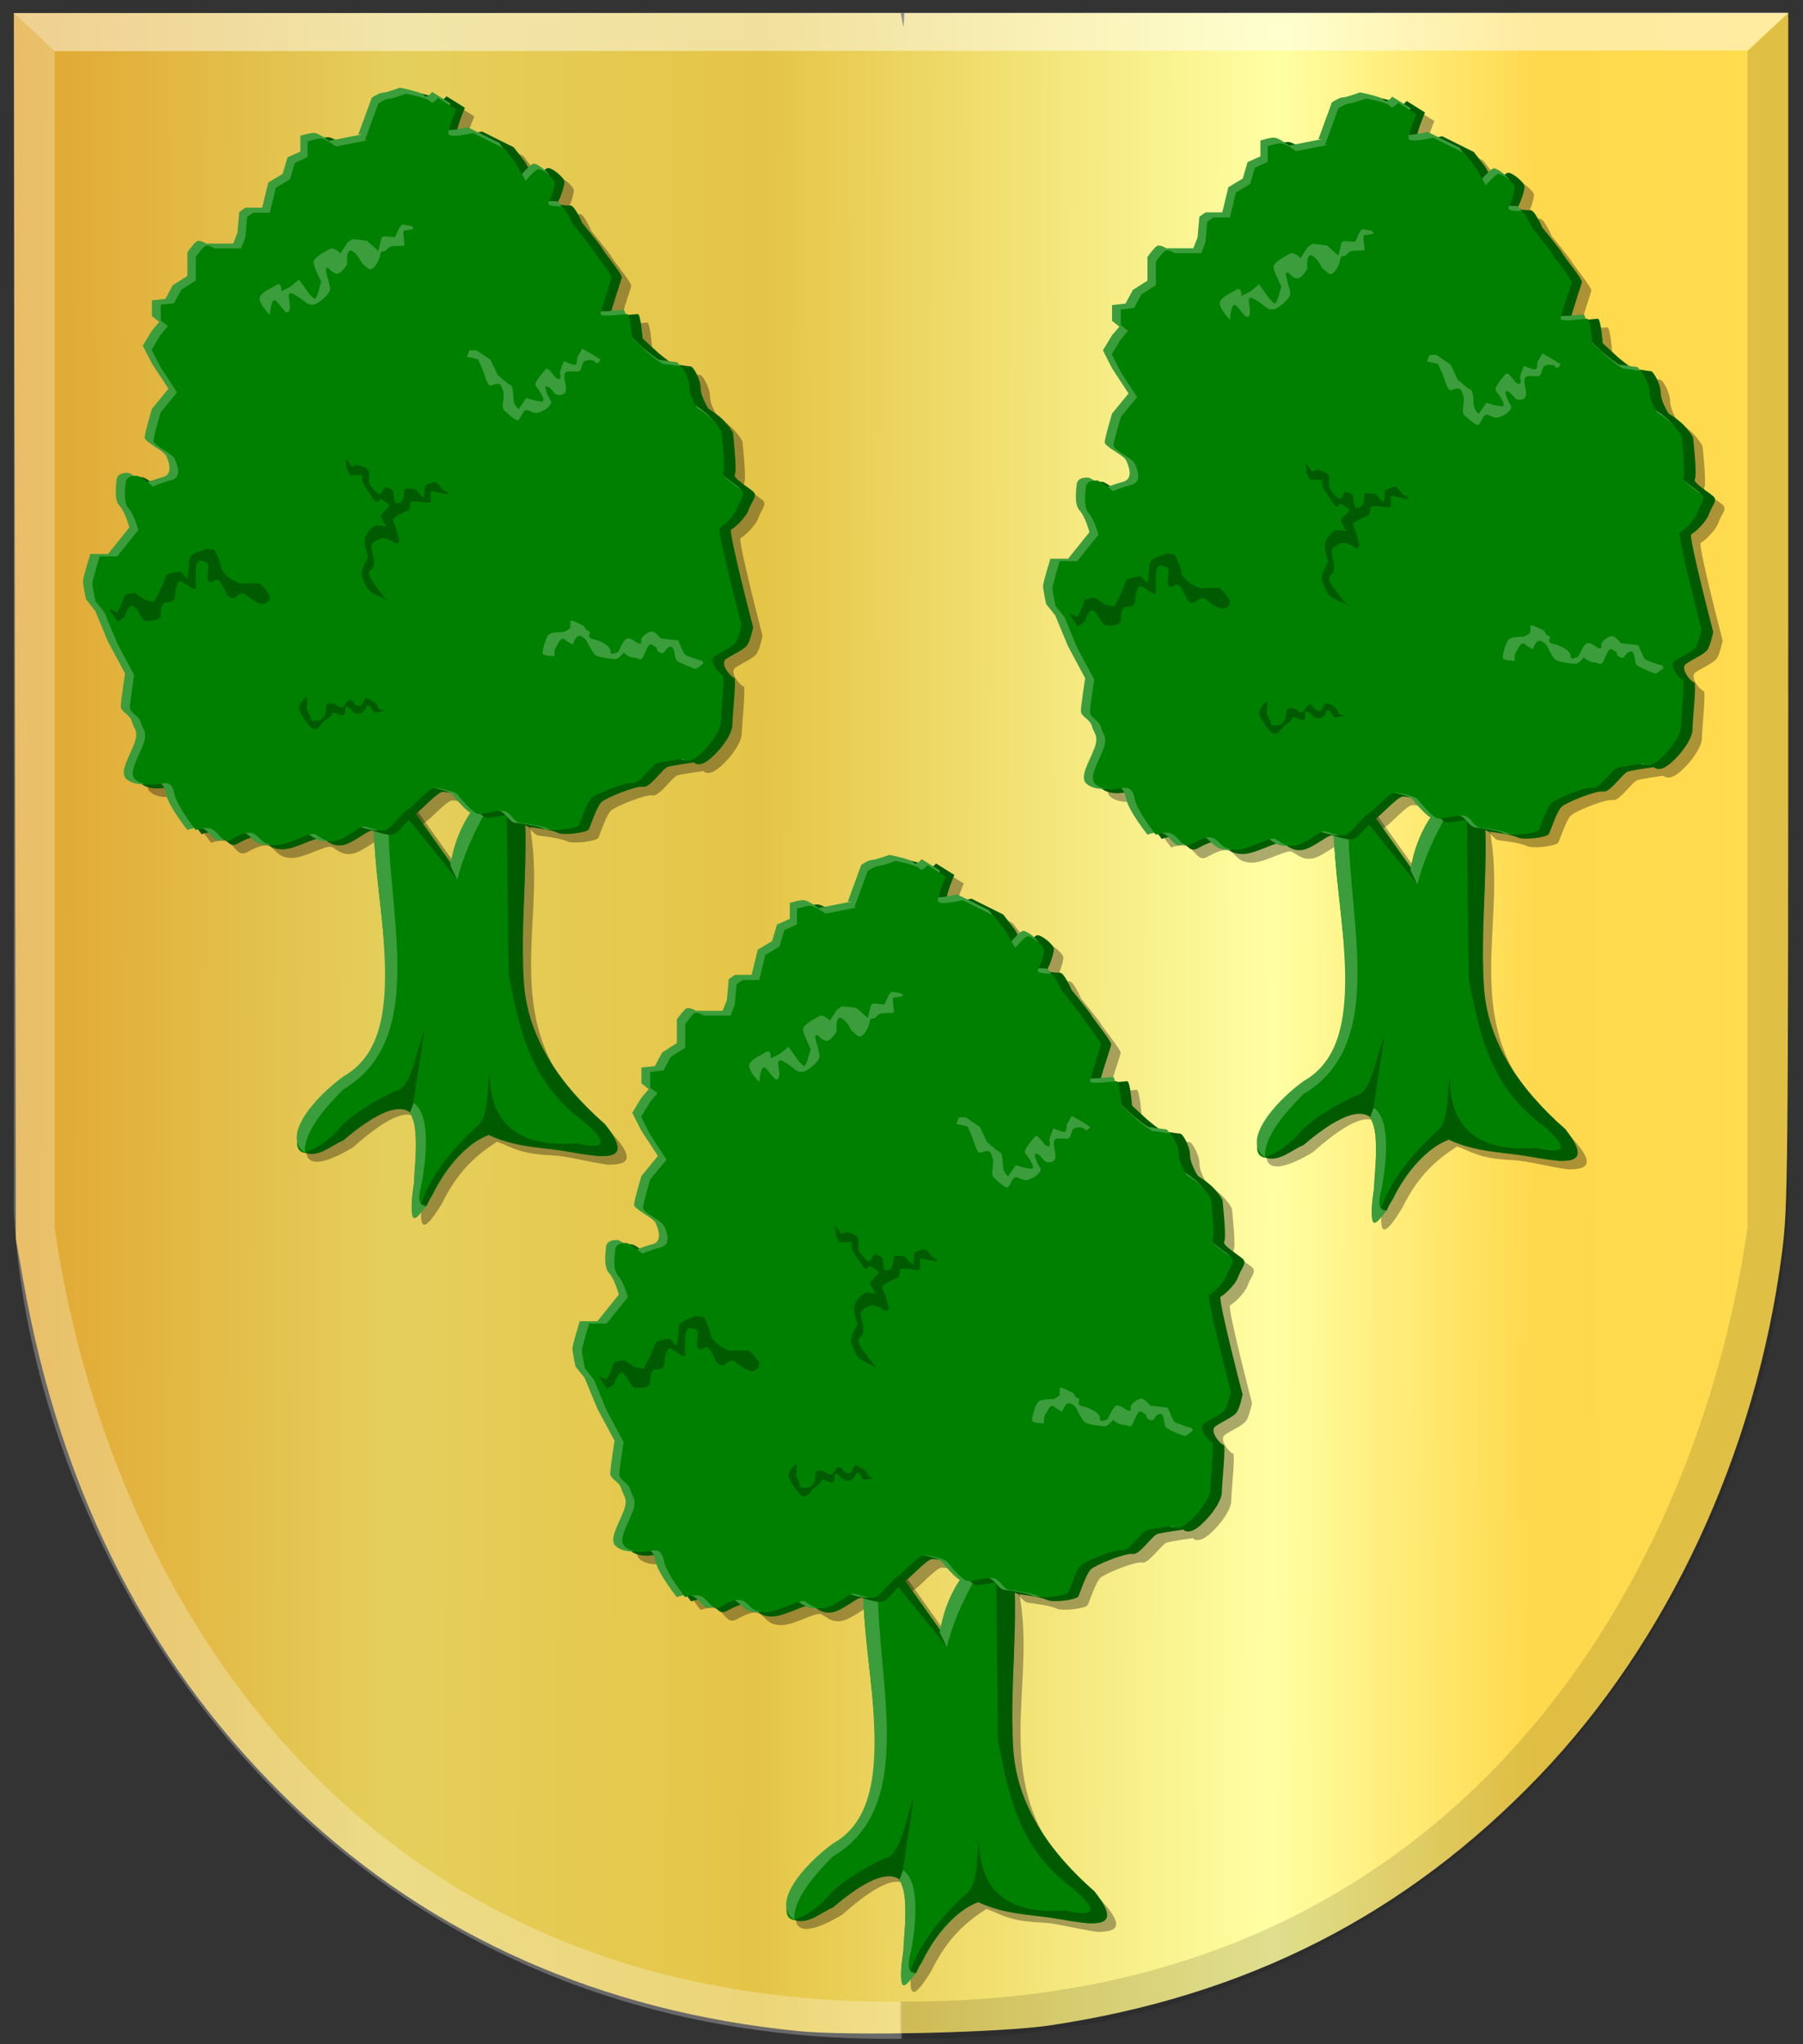 <?xml version="1.0" encoding="UTF-8" standalone="no"?>
<!-- Created with Inkscape (http://www.inkscape.org/) -->

<svg
   xmlns:dc="http://purl.org/dc/elements/1.1/"
   xmlns:cc="http://creativecommons.org/ns#"
   xmlns:rdf="http://www.w3.org/1999/02/22-rdf-syntax-ns#"
   xmlns:svg="http://www.w3.org/2000/svg"
   xmlns="http://www.w3.org/2000/svg"
   xmlns:xlink="http://www.w3.org/1999/xlink"
   xmlns:sodipodi="http://sodipodi.sourceforge.net/DTD/sodipodi-0.dtd"
   xmlns:inkscape="http://www.inkscape.org/namespaces/inkscape"
   width="715.875"
   height="811.655"
   id="svg5084"
   version="1.1"
   inkscape:version="0.48.4 r9939"
   sodipodi:docname="Nieuw document 4">
  <rect width="100%" height="100%" fill="#333333" stroke="none"/>
  <defs
     id="defs5086">
    <linearGradient
       inkscape:collect="always"
       xlink:href="#linearGradient4070-9-0-5"
       id="linearGradient5734"
       gradientUnits="userSpaceOnUse"
       x1="309.286"
       y1="148.853"
       x2="320.714"
       y2="148.853"
       gradientTransform="translate(458.427,563.081)" />
    <linearGradient
       id="linearGradient4070-9-0-5">
      <stop
         style="stop-color:#a3a3a3;stop-opacity:1;"
         offset="0"
         id="stop4072-5-5-3" />
      <stop
         style="stop-color:#b0b0b0;stop-opacity:1;"
         offset="0.143"
         id="stop4074-5-2-2" />
      <stop
         id="stop4076-40-4-9"
         offset="0.321"
         style="stop-color:#d1d1d1;stop-opacity:1;" />
      <stop
         style="stop-color:#bdbdbd;stop-opacity:1;"
         offset="0.5"
         id="stop4078-3-2-7" />
      <stop
         id="stop4080-4-3-3"
         offset="0.75"
         style="stop-color:#e5e5e5;stop-opacity:1;" />
      <stop
         style="stop-color:#cccccc;stop-opacity:1;"
         offset="0.875"
         id="stop4082-1-8-7" />
      <stop
         id="stop4084-2-5-4"
         offset="1"
         style="stop-color:#cccccc;stop-opacity:1;" />
    </linearGradient>
    <linearGradient
       gradientUnits="userSpaceOnUse"
       y2="148.853"
       x2="320.714"
       y1="148.853"
       x1="309.286"
       id="linearGradient5702"
       xlink:href="#linearGradient4070-9-0-5"
       inkscape:collect="always" />
    <linearGradient
       id="linearGradient4053-4">
      <stop
         style="stop-color:#cc992d;stop-opacity:1;"
         offset="0"
         id="stop4055-9" />
      <stop
         style="stop-color:#e1a832;stop-opacity:1;"
         offset="0.143"
         id="stop4057-8" />
      <stop
         id="stop4059-2"
         offset="0.321"
         style="stop-color:#e5cf5c;stop-opacity:1;" />
      <stop
         style="stop-color:#e5c547;stop-opacity:1;"
         offset="0.5"
         id="stop4061-4" />
      <stop
         id="stop4063-5"
         offset="0.75"
         style="stop-color:#ffffa3;stop-opacity:1;" />
      <stop
         style="stop-color:#ffd94d;stop-opacity:1;"
         offset="0.875"
         id="stop4065-2" />
      <stop
         id="stop4067-9"
         offset="1"
         style="stop-color:#ffdb4e;stop-opacity:1;" />
    </linearGradient>
    <linearGradient
       gradientUnits="userSpaceOnUse"
       y2="148.257"
       x2="305.824"
       y1="148.257"
       x1="294.712"
       id="linearGradient5694"
       xlink:href="#linearGradient4053-4"
       inkscape:collect="always"
       gradientTransform="translate(458.427,563.081)" />
    <linearGradient
       inkscape:collect="always"
       xlink:href="#linearGradient4053-4"
       id="linearGradient6061"
       x1="-155.226"
       y1="431.412"
       x2="660.696"
       y2="434.269"
       gradientUnits="userSpaceOnUse" />
  </defs>
  <sodipodi:namedview
     id="base"
     pagecolor="#ffffff"
     bordercolor="#666666"
     borderopacity="1.0"
     inkscape:pageopacity="0.0"
     inkscape:pageshadow="2"
     inkscape:zoom="0.35"
     inkscape:cx="-58.544643"
     inkscape:cy="307.2927"
     inkscape:document-units="px"
     inkscape:current-layer="layer1"
     showgrid="false"
     fit-margin-top="0"
     fit-margin-left="0"
     fit-margin-right="0"
     fit-margin-bottom="0"
     inkscape:window-width="1600"
     inkscape:window-height="837"
     inkscape:window-x="-8"
     inkscape:window-y="-8"
     inkscape:window-maximized="1" />
  <g
     inkscape:label="Laag 1"
     inkscape:groupmode="layer"
     id="layer1"
     transform="translate(49.312,-28)">
    <path
       inkscape:connector-curvature="0"
       id="path20827-7-1-9-9-4"
       d="M 267.687,834.392 C 189.409,826.624 122.099,796.78 68.693,746.16 10.949,691.431 -24.989,622.04 -40.188,535.93 l -2.825,-16.016 -0.394,-243.363 -0.391,-243.365 176.048,0 176.046,0 0.562,2.849 0.561,2.848 0.178,-2.848 0.179,-2.849 175.461,0 175.461,0 0,236.669 c 0,227.773 -0.1,237.398 -2.543,256.024 -10.392,79.133 -45.173,153.913 -96.434,207.335 -52.798,55.026 -115.927,87.201 -194.039,98.897 -19.599,2.934 -79.604,4.303 -99.989,2.28 z"
       style="fill:url(#linearGradient6061);fill-opacity:1;stroke:none" />
    <path
       sodipodi:nodetypes="ccccc"
       inkscape:connector-curvature="0"
       id="path4533-2-0-0-0-5-9-6-9-9-0-1-9"
       d="m -43.796,33.19 16.131,15.122 672.203,-0.256 16.402,-15.099 z"
       style="fill:#ffffff;fill-opacity:0.467;stroke:#000000;stroke-width:4.375px;stroke-linecap:butt;stroke-linejoin:miter;stroke-opacity:0" />
    <path
       inkscape:connector-curvature="0"
       sodipodi:nodetypes="ccccccc"
       id="path4509-9-6-3-0-8-3-9-5-8-5-1-2-7-5"
       d="m -43.794,33.179 16.184,15.278 0,467.049 C -6.841,658.16 89.89,824.514 308.776,822.743 l 0,14.709 C 78.499,840.21 -36.213,650.838 -43.794,509.312 z"
       style="fill:#ffffff;fill-opacity:0.266;stroke:#000000;stroke-width:4.376px;stroke-linecap:butt;stroke-linejoin:miter;stroke-opacity:0" />
    <path
       inkscape:connector-curvature="0"
       sodipodi:nodetypes="ccccccc"
       id="path4509-9-2-6-1-6-0-4-7-9-5-8-1-4"
       d="m 660.752,33.066 -16.184,15.278 0,467.049 C 623.799,658.046 527.068,824.399 308.183,822.629 l 0,14.709 c 230.112,4.427 344.954,-186.269 352.57,-328.141 l 0,-476.132 z"
       style="fill:#000000;fill-opacity:0.127;stroke:#000000;stroke-width:4.376px;stroke-linecap:butt;stroke-linejoin:miter;stroke-opacity:0" />
    <path
       style="fill:#000000;fill-opacity:0.327;stroke:#000000;stroke-width:0.263px;stroke-linecap:butt;stroke-linejoin:miter;stroke-opacity:0"
       d="m 102.894,356.915 c -0.374,36.51 16.765,84.795 -12.123,102.132 -19.123,14.187 -29.435,42.184 0,24.535 31.967,-28.401 29.492,-4.806 28.125,17.117 -3.12,19.886 1.455,14.55 7.274,5.135 6.481,-13.307 14.063,-19.491 21.821,-24.535 5.638,1.895 8.48,4.849 21.742,5.395 6.318,0.26 13.536,2.489 22.384,3.734 6.762,-0.081 11.877,-1.239 1.455,-12.553 -48.356,-38.345 -25.797,-78.975 -32.004,-118.679 l -2.909,-25.105 c -10.142,12.945 -24.176,24.745 -24.73,40.511 l -19.881,-27.958 z"
       id="path16475-5-7"
       inkscape:connector-curvature="0"
       sodipodi:nodetypes="ccccccsccccccc" />
    <path
       style="fill:#000000;fill-opacity:0.327;stroke:#000000;stroke-width:0.263px;stroke-linecap:butt;stroke-linejoin:miter;stroke-opacity:0"
       d="m 103.864,86.464 -13.093,2.568 c 0,0 -4.122,-3.138 -6.061,-3.138 -1.94,0 -5.334,1.141 -5.334,1.141 l 0,6.276 -5.092,2.282 -1.94,6.562 -5.698,3.423 -2.425,9.985 -6.667,0 -2.425,1.712 -0.727,8.273 -1.697,4.279 -3.879,0 -6.789,0 c 0,0 -2.667,-1.712 -3.879,-0.856 -1.212,0.856 -3.637,4.279 -3.637,4.279 l 0,9.414 -5.819,3.709 -2.909,5.42 -5.334,0.571 0,6.276 2.909,2.282 -2.909,3.423 -3.637,5.991 3.637,7.132 6.546,9.985 -6.546,7.988 c 0,0 -2.909,9.7 -2.909,11.411 0,1.712 7.516,5.135 8.486,7.132 0.97,1.997 3.152,7.417 -1.212,8.559 -4.364,1.141 -7.516,2.568 -7.516,2.568 0,0 -4.849,-4.279 -6.546,-4.279 -1.697,0 -4.122,0.285 -4.364,2.853 -0.242,2.568 -0.97,7.988 1.212,10.27 2.182,2.282 3.879,8.559 3.879,8.559 0,0 -8.486,10.556 -8.486,10.556 l -7.031,0 c 0,0 -2.909,9.414 -2.909,10.841 0,1.426 1.212,7.132 1.212,7.132 l 3.637,4.565 5.092,12.267 6.789,12.638 c 0,0 -1.697,10.755 -1.697,13.038 0,2.282 3.637,3.138 4.364,5.991 0.727,2.853 2.909,3.709 0.97,8.844 -1.94,5.135 -6.061,11.411 -3.152,13.979 2.909,2.568 7.516,2.282 10.183,1.712 2.667,-0.571 4.607,-0.571 5.576,4.279 0.97,4.85 8.486,14.264 8.486,14.264 0,0 4.849,-1.997 7.516,0.285 2.667,2.282 3.637,5.135 6.789,3.423 3.152,-1.712 7.031,-3.709 9.456,-1.997 2.425,1.712 3.152,4.279 8.365,4.279 5.213,0 13.699,-5.42 15.881,-4.279 2.182,1.141 4.122,3.423 8.243,2.568 4.122,-0.856 9.698,-5.991 11.395,-5.706 1.697,0.285 7.031,2.568 9.213,1.141 2.182,-1.426 6.546,-7.132 8.243,-7.988 1.697,-0.856 8.486,-8.559 10.668,-8.559 2.182,0 8.243,1.426 9.213,2.568 0.97,1.141 5.819,7.132 8.001,7.703 2.182,0.571 8.971,-1.997 11.395,-0.856 2.425,1.141 3.394,4.279 5.819,4.565 2.425,0.285 8.971,1.141 11.153,2.282 2.182,1.141 11.638,0 12.365,-1.426 0.727,-1.426 3.152,-9.129 5.092,-10.841 1.94,-1.712 13.82,-6.562 16.487,-5.991 2.667,0.571 7.759,-7.417 9.941,-7.988 2.182,-0.571 10.183,-1.712 10.183,-1.712 0,0 1.94,2.568 6.789,-1.712 4.849,-4.279 8.486,-9.985 8.486,-13.123 0,-3.138 1.697,-18.743 0.727,-18.743 -0.97,0 -6.061,-5.506 -3.152,-7.503 2.909,-1.997 7.274,-3.709 8.486,-5.706 1.212,-1.997 2.182,-6.847 2.182,-6.847 0,0 -9.941,-38.228 -8.728,-38.799 1.212,-0.571 5.819,-4.565 7.031,-7.988 1.212,-3.423 3.637,-5.42 1.697,-7.132 -1.94,-1.712 -8.243,-5.42 -7.274,-6.847 0.97,-1.426 -0.727,-16.511 -0.727,-16.511 0,0 -0.485,-1.177 -2.909,-4.03 -2.425,-2.853 -6.789,-5.42 -6.789,-5.42 0,0 -3.152,-4.85 -3.152,-8.273 0,-3.423 -2.909,-8.559 -3.879,-8.559 -0.97,0 -5.576,-0.856 -6.546,-0.856 -0.97,0 -6.789,-4.85 -6.789,-4.85 l -5.819,-5.42 c 0,0 -0.727,-9.7 -1.94,-9.7 -1.212,0 -10.668,1.426 -10.668,0 0,-1.426 4.122,-13.408 4.364,-14.55 0.242,-1.141 -7.031,-9.985 -7.759,-11.411 -0.727,-1.426 -8.001,-10.27 -8.001,-10.27 0,0 -2.909,-6.847 -4.607,-6.847 -1.697,0 -5.819,0 -4.849,-1.712 0.97,-1.712 2.425,-5.991 2.425,-7.703 0,-1.712 -5.334,-5.991 -6.789,-5.42 -1.455,0.571 -4.849,4.565 -4.849,4.565 l -3.879,-6.847 -4.607,-5.991 -12.608,-6.276 c 0,0 -10.183,2.568 -9.941,0 0.242,-2.568 3.152,-9.414 3.152,-9.414 l -7.274,-4.565 c 0,0 -2.425,2.853 -3.152,1.426 -0.727,-1.426 -9.698,-3.138 -9.698,-3.138 0,0 -5.334,1.997 -6.789,1.997 -1.455,0 -4.364,1.997 -4.364,1.997 l -5.334,14.55 z"
       id="path16489-01-4"
       inkscape:connector-curvature="0" />
    <path
       style="fill:#008000;stroke:#000000;stroke-width:0.263px;stroke-linecap:butt;stroke-linejoin:miter;stroke-opacity:0"
       d="m 99.153,353.513 c -0.374,36.51 16.765,84.795 -12.123,102.132 -19.123,14.187 -29.435,42.184 0,24.535 31.967,-28.401 29.492,-4.806 28.125,17.117 -3.12,19.886 1.455,14.55 7.274,5.135 6.481,-13.307 14.063,-19.491 21.821,-24.535 5.638,1.895 8.48,4.849 21.742,5.395 6.318,0.26 13.536,2.489 22.384,3.734 6.762,-0.081 11.877,-1.239 1.455,-12.553 -48.356,-38.345 -25.797,-78.975 -32.004,-118.679 l -2.909,-25.105 c -10.142,12.945 -24.176,24.745 -24.73,40.511 l -19.881,-27.958 z"
       id="path16475-4-4-0"
       inkscape:connector-curvature="0"
       sodipodi:nodetypes="ccccccsccccccc" />
    <path
       style="fill:#3b9d3b;fill-opacity:1;stroke:#000000;stroke-width:0.263px;stroke-linecap:butt;stroke-linejoin:miter;stroke-opacity:0"
       d="m 98.668,351.801 c 1.243,38.789 15.649,88.548 -11.638,103.559 -11.761,8.628 -24.751,23.855 -15.275,30.24 -0.5,-6.724 5.444,-15.343 15.275,-25.105 34.72,-20.57 16.486,-71.749 17.942,-111.547 l -5.819,3.994 z"
       id="path16477-8-5-9"
       inkscape:connector-curvature="0"
       sodipodi:nodetypes="ccccccc" />
    <path
       style="fill:#005b00;fill-opacity:1;stroke:#000000;stroke-width:0.263px;stroke-linecap:butt;stroke-linejoin:miter;stroke-opacity:0"
       d="m 72.24,485.315 0.13,0.582 c 5.407,1.347 9.828,-3.106 14.66,-5.147 13.622,-11.584 22.585,-14.947 27.155,-10.556 l 5.092,-33.664 c -3.389,9.743 -5.636,23.856 -11.395,24.535 -9.4,4.374 -15.97,8.749 -20.851,13.123 -5.677,6.786 -10.398,9.635 -14.79,11.126 z"
       id="path16479-6-6-4"
       inkscape:connector-curvature="0"
       sodipodi:nodetypes="cccccccc" />
    <path
       style="fill:#3b9d3b;fill-opacity:1;stroke:#000000;stroke-width:0.263px;stroke-linecap:butt;stroke-linejoin:miter;stroke-opacity:0"
       d="m 113.336,469.339 c 4.623,8.873 1.732,19.365 1.697,29.242 -2.814,20.226 1.731,11.879 5.092,8.131 -2.558,0.292 -4.001,-1.289 -2.061,-8.559 1.333,-7.181 4.41,-27.083 -3.152,-32.237 l -1.576,4.137 z"
       id="path16481-5-2-8"
       inkscape:connector-curvature="0"
       sodipodi:nodetypes="ccccccc" />
    <path
       style="fill:#005b00;fill-opacity:1;stroke:#000000;stroke-width:0.263px;stroke-linecap:butt;stroke-linejoin:miter;stroke-opacity:0"
       d="m 120.004,506.854 c 6.469,-13.938 14.388,-24.181 24.73,-28.243 8.324,3.924 16.649,4.735 24.973,5.706 13.865,1.468 36.27,8.964 21.215,-9.985 -17.994,-15.774 -30.764,-34.404 -32.221,-56.293 -2.035,-30.574 4.579,-65.18 -3.298,-87.348 l -3.637,10.27 0.849,73.889 c 4.339,21.255 8.046,42.693 30.307,58.769 8.743,7.707 9.056,11.206 -3.516,8.273 -22.475,1.714 -34.459,-7.328 -34.307,-28.814 -1.22,8.027 -0.199,18.69 -5.213,22.252 -9.558,8.831 -17.655,18.522 -22.063,30.383 z"
       id="path16483-0-0-8"
       inkscape:connector-curvature="0"
       sodipodi:nodetypes="ccccsccccccccc" />
    <path
       style="fill:#005b00;fill-opacity:1;stroke:#000000;stroke-width:0.263px;stroke-linecap:butt;stroke-linejoin:miter;stroke-opacity:0"
       d="m 110.063,342.958 -3.152,2.995 25.7,31.667 -2.425,-5.848 z"
       id="path16485-9-3-2"
       inkscape:connector-curvature="0" />
    <path
       style="fill:#3b9d3b;fill-opacity:1;stroke:#000000;stroke-width:0.263px;stroke-linecap:butt;stroke-linejoin:miter;stroke-opacity:0"
       d="m 129.46,371.486 c 3.547,-21.224 15.539,-29.802 25.821,-40.938 -8.965,14.889 -18.712,29.348 -23.033,46.787 z"
       id="path16487-0-5-4"
       inkscape:connector-curvature="0"
       sodipodi:nodetypes="cccc" />
    <path
       style="fill:#005b00;fill-opacity:1;stroke:#000000;stroke-width:0.263px;stroke-linecap:butt;stroke-linejoin:miter;stroke-opacity:0"
       d="m 100.123,83.062 -13.093,2.568 c 0,0 -4.122,-3.138 -6.061,-3.138 -1.94,0 -5.334,1.141 -5.334,1.141 l 0,6.276 -5.092,2.282 -1.94,6.562 -5.698,3.423 -2.425,9.985 -6.667,0 -2.425,1.712 -0.727,8.273 -1.697,4.279 -3.879,0 -6.789,0 c 0,0 -2.667,-1.712 -3.879,-0.856 -1.212,0.856 -3.637,4.279 -3.637,4.279 l 0,9.414 -5.819,3.709 -2.909,5.42 -5.334,0.571 0,6.276 2.909,2.282 -2.909,3.423 -3.637,5.991 3.637,7.132 6.546,9.985 -6.546,7.988 c 0,0 -2.909,9.7 -2.909,11.411 0,1.712 7.516,5.135 8.486,7.132 0.97,1.997 3.152,7.417 -1.212,8.559 -4.364,1.141 -7.516,2.568 -7.516,2.568 0,0 -4.849,-4.279 -6.546,-4.279 -1.697,0 -4.122,0.285 -4.364,2.853 -0.242,2.568 -0.97,7.988 1.212,10.27 2.182,2.282 3.879,8.559 3.879,8.559 0,0 -8.486,10.556 -8.486,10.556 l -7.031,0 c 0,0 -2.909,9.414 -2.909,10.841 0,1.426 1.212,7.132 1.212,7.132 l 3.637,4.565 5.092,12.267 6.789,12.638 c 0,0 -1.697,10.755 -1.697,13.038 0,2.282 3.637,3.138 4.364,5.991 0.727,2.853 2.909,3.709 0.97,8.844 -1.94,5.135 -6.061,11.411 -3.152,13.979 2.909,2.568 7.516,2.282 10.183,1.712 2.667,-0.571 4.607,-0.571 5.576,4.279 0.97,4.85 8.486,14.264 8.486,14.264 0,0 4.849,-1.997 7.516,0.285 2.667,2.282 3.637,5.135 6.789,3.423 3.152,-1.712 7.031,-3.709 9.456,-1.997 2.425,1.712 3.152,4.279 8.365,4.279 5.213,0 13.699,-5.42 15.881,-4.279 2.182,1.141 4.122,3.423 8.243,2.568 4.122,-0.856 9.698,-5.991 11.395,-5.706 1.697,0.285 7.031,2.568 9.213,1.141 2.182,-1.426 6.546,-7.132 8.243,-7.988 1.697,-0.856 8.486,-8.559 10.668,-8.559 2.182,0 8.243,1.426 9.213,2.568 0.97,1.141 5.819,7.132 8.001,7.703 2.182,0.571 8.971,-1.997 11.395,-0.856 2.425,1.141 3.394,4.279 5.819,4.565 2.425,0.285 8.971,1.141 11.153,2.282 2.182,1.141 11.638,0 12.365,-1.426 0.727,-1.426 3.152,-9.129 5.092,-10.841 1.94,-1.712 13.82,-6.562 16.487,-5.991 2.667,0.571 7.759,-7.417 9.941,-7.988 2.182,-0.571 10.183,-1.712 10.183,-1.712 0,0 1.94,2.568 6.789,-1.712 4.849,-4.279 8.486,-9.985 8.486,-13.123 0,-3.138 1.697,-18.743 0.727,-18.743 -0.97,0 -6.061,-5.506 -3.152,-7.503 2.909,-1.997 7.274,-3.709 8.486,-5.706 1.212,-1.997 2.182,-6.847 2.182,-6.847 0,0 -9.941,-38.228 -8.728,-38.799 1.212,-0.571 5.819,-4.565 7.031,-7.988 1.212,-3.423 3.637,-5.42 1.697,-7.132 -1.94,-1.712 -8.243,-5.42 -7.274,-6.847 0.97,-1.426 -0.727,-16.511 -0.727,-16.511 0,0 -0.485,-1.177 -2.909,-4.03 -2.425,-2.853 -6.789,-5.42 -6.789,-5.42 0,0 -3.152,-4.85 -3.152,-8.273 0,-3.423 -2.909,-8.559 -3.879,-8.559 -0.97,0 -5.576,-0.856 -6.546,-0.856 -0.97,0 -6.789,-4.85 -6.789,-4.85 l -5.819,-5.42 c 0,0 -0.727,-9.7 -1.94,-9.7 -1.212,0 -10.668,1.426 -10.668,0 0,-1.426 4.122,-13.408 4.364,-14.55 0.242,-1.141 -7.031,-9.985 -7.759,-11.411 -0.727,-1.426 -8.001,-10.27 -8.001,-10.27 0,0 -2.909,-6.847 -4.607,-6.847 -1.697,0 -5.819,0 -4.849,-1.712 0.97,-1.712 2.425,-5.991 2.425,-7.703 0,-1.712 -5.334,-5.991 -6.789,-5.42 -1.455,0.571 -4.849,4.565 -4.849,4.565 l -3.879,-6.847 -4.607,-5.991 -12.608,-6.276 c 0,0 -10.183,2.568 -9.941,0 0.242,-2.568 3.152,-9.414 3.152,-9.414 l -7.274,-4.565 c 0,0 -2.425,2.853 -3.152,1.426 -0.727,-1.426 -9.698,-3.138 -9.698,-3.138 0,0 -5.334,1.997 -6.789,1.997 -1.455,0 -4.364,1.997 -4.364,1.997 l -5.334,14.55 z"
       id="path16489-0-6-55"
       inkscape:connector-curvature="0" />
    <path
       style="fill:#3b9d3b;fill-opacity:1;stroke:#000000;stroke-width:0.263px;stroke-linecap:butt;stroke-linejoin:miter;stroke-opacity:0"
       d="m 94.425,81.351 -13.093,2.568 c 0,0 -4.122,-3.138 -6.061,-3.138 -1.94,0 -5.334,1.141 -5.334,1.141 l 0,6.276 -5.092,2.282 -1.94,6.562 -5.698,3.423 -2.425,9.985 -6.667,0 -2.425,1.712 -0.727,8.273 -1.697,4.279 -3.879,0 -6.789,0 c 0,0 -2.667,-1.712 -3.879,-0.856 -1.212,0.856 -3.637,4.279 -3.637,4.279 l 0,9.414 -5.819,3.709 -2.909,5.42 -5.334,0.571 0,6.276 2.909,2.282 -2.909,3.423 -3.637,5.991 3.637,7.132 6.546,9.985 -6.546,7.988 c 0,0 -2.909,9.7 -2.909,11.411 0,1.712 7.516,5.135 8.486,7.132 0.97,1.997 3.152,7.417 -1.212,8.559 -4.364,1.141 -7.516,2.568 -7.516,2.568 0,0 -4.849,-4.279 -6.546,-4.279 -1.697,0 -4.122,0.285 -4.364,2.853 -0.242,2.568 -0.97,7.988 1.212,10.27 2.182,2.282 3.879,8.559 3.879,8.559 0,0 -8.486,10.556 -8.486,10.556 l -7.031,0 c 0,0 -2.909,9.414 -2.909,10.841 0,1.426 1.212,7.132 1.212,7.132 l 3.637,4.565 5.091,12.267 6.789,12.638 c 0,0 -1.697,10.755 -1.697,13.038 0,2.282 3.637,3.138 4.364,5.991 0.727,2.853 2.909,3.709 0.97,8.844 -1.94,5.135 -6.061,11.411 -3.152,13.979 2.909,2.568 7.516,2.282 10.183,1.712 2.667,-0.571 4.607,-0.571 5.576,4.279 0.97,4.85 8.486,14.264 8.486,14.264 0,0 4.849,-1.997 7.516,0.285 2.667,2.282 3.637,5.135 6.789,3.423 3.152,-1.712 7.031,-3.709 9.456,-1.997 2.425,1.712 3.152,4.279 8.365,4.279 5.213,0 13.699,-5.42 15.881,-4.279 2.182,1.141 4.122,3.423 8.243,2.568 4.122,-0.856 9.698,-5.991 11.395,-5.706 1.697,0.285 7.031,2.568 9.213,1.141 2.182,-1.426 6.546,-7.132 8.243,-7.988 1.697,-0.856 8.486,-8.559 10.668,-8.559 2.182,0 8.243,1.426 9.213,2.568 0.97,1.141 5.819,7.132 8.001,7.703 2.182,0.571 8.971,-1.997 11.395,-0.856 2.425,1.141 3.394,4.279 5.819,4.565 2.425,0.285 8.971,1.141 11.153,2.282 2.182,1.141 11.638,0 12.365,-1.426 0.727,-1.426 3.152,-9.129 5.092,-10.841 1.94,-1.712 13.82,-6.562 16.487,-5.991 2.667,0.571 7.759,-7.417 9.941,-7.988 2.182,-0.571 10.183,-1.712 10.183,-1.712 0,0 1.94,2.568 6.789,-1.712 4.849,-4.279 8.486,-9.985 8.486,-13.123 0,-3.138 1.697,-18.743 0.727,-18.743 -0.97,0 -6.061,-5.506 -3.152,-7.503 2.909,-1.997 7.274,-3.709 8.486,-5.706 1.212,-1.997 2.182,-6.847 2.182,-6.847 0,0 -9.941,-38.228 -8.728,-38.799 1.212,-0.571 5.819,-4.565 7.031,-7.988 1.212,-3.423 3.637,-5.42 1.697,-7.132 -1.94,-1.712 -8.243,-5.42 -7.274,-6.847 0.97,-1.426 -0.727,-16.511 -0.727,-16.511 0,0 -0.485,-1.177 -2.909,-4.03 -2.425,-2.853 -6.789,-5.42 -6.789,-5.42 0,0 -3.152,-4.85 -3.152,-8.273 0,-3.423 -2.909,-8.559 -3.879,-8.559 -0.97,0 -5.576,-0.856 -6.546,-0.856 -0.97,0 -6.789,-4.85 -6.789,-4.85 l -5.819,-5.42 c 0,0 -0.727,-9.7 -1.94,-9.7 -1.212,0 -10.668,1.426 -10.668,0 0,-1.426 4.122,-13.408 4.364,-14.55 0.242,-1.141 -7.031,-9.985 -7.759,-11.411 -0.727,-1.426 -8.001,-10.27 -8.001,-10.27 0,0 -2.909,-6.847 -4.607,-6.847 -1.697,0 -5.819,0 -4.849,-1.712 0.97,-1.712 2.425,-5.991 2.425,-7.703 0,-1.712 -5.334,-5.991 -6.789,-5.42 -1.455,0.571 -4.849,4.565 -4.849,4.565 l -3.879,-6.847 -4.607,-5.991 -12.608,-6.276 c 0,0 -10.183,2.568 -9.941,0 0.242,-2.568 3.152,-9.414 3.152,-9.414 l -7.274,-4.565 c 0,0 -2.425,2.853 -3.152,1.426 -0.727,-1.426 -9.698,-3.138 -9.698,-3.138 0,0 -5.334,1.997 -6.789,1.997 -1.455,0 -4.364,1.997 -4.364,1.997 l -5.334,14.55 z"
       id="path16489-2-6-6-1"
       inkscape:connector-curvature="0" />
    <path
       style="fill:#008000;fill-opacity:1;stroke:#000000;stroke-width:0.261px;stroke-linecap:butt;stroke-linejoin:miter;stroke-opacity:0"
       d="m 97.037,83.614 -12.955,2.547 c 0,0 -4.078,-3.113 -5.998,-3.113 -1.919,0 -5.278,1.132 -5.278,1.132 l 0,6.226 -5.038,2.264 -1.919,6.509 -5.638,3.396 -2.399,9.905 -6.597,0 -2.399,1.698 -0.72,8.207 -1.679,4.245 -3.839,0 -6.717,0 c 0,0 -2.639,-1.698 -3.839,-0.849 -1.2,0.849 -3.599,4.245 -3.599,4.245 l 0,9.339 -5.758,3.679 -2.879,5.377 -5.278,0.566 0,6.226 2.879,2.264 -2.879,3.396 -3.599,5.943 3.599,7.075 6.478,9.905 -6.478,7.924 c 0,0 -2.879,9.622 -2.879,11.32 0,1.698 7.437,5.094 8.397,7.075 0.96,1.981 3.119,7.358 -1.2,8.49 -4.318,1.132 -7.437,2.547 -7.437,2.547 0,0 -4.798,-4.245 -6.478,-4.245 -1.679,0 -4.078,0.283 -4.318,2.83 -0.24,2.547 -0.96,7.924 1.2,10.188 2.159,2.264 3.839,8.49 3.839,8.49 0,0 -8.397,10.471 -8.397,10.471 l -6.957,0 c 0,0 -2.879,9.339 -2.879,10.754 0,1.415 1.2,7.075 1.2,7.075 l 3.599,4.528 5.038,12.169 6.717,12.537 c 0,0 -1.679,10.669 -1.679,12.933 0,2.264 3.599,3.113 4.318,5.943 0.72,2.83 2.879,3.679 0.96,8.773 -1.919,5.094 -5.998,11.32 -3.119,13.867 2.879,2.547 7.437,2.264 10.076,1.698 2.639,-0.566 4.558,-0.566 5.518,4.245 0.96,4.811 8.397,14.15 8.397,14.15 0,0 4.798,-1.981 7.437,0.283 2.639,2.264 3.599,5.094 6.717,3.396 3.119,-1.698 6.957,-3.679 9.356,-1.981 2.399,1.698 3.119,4.245 8.277,4.245 5.158,0 13.555,-5.377 15.714,-4.245 2.159,1.132 4.078,3.396 8.157,2.547 4.078,-0.849 9.596,-5.943 11.276,-5.66 1.679,0.283 6.957,2.547 9.117,1.132 2.159,-1.415 6.478,-7.075 8.157,-7.924 1.679,-0.849 8.397,-8.49 10.556,-8.49 2.159,0 8.157,1.415 9.117,2.547 0.96,1.132 5.758,7.075 7.917,7.641 2.159,0.566 8.877,-1.981 11.276,-0.849 2.399,1.132 3.359,4.245 5.758,4.528 2.399,0.283 8.877,1.132 11.036,2.264 2.159,1.132 11.516,0 12.235,-1.415 0.72,-1.415 3.119,-9.056 5.038,-10.754 1.919,-1.698 13.675,-6.509 16.314,-5.943 2.639,0.566 7.677,-7.358 9.836,-7.924 2.159,-0.566 10.076,-1.698 10.076,-1.698 0,0 1.919,2.547 6.717,-1.698 4.798,-4.245 8.397,-9.905 8.397,-13.018 0,-3.113 1.679,-18.592 0.72,-18.592 -0.96,0 -5.998,-5.462 -3.119,-7.443 2.879,-1.981 7.197,-3.679 8.397,-5.66 1.2,-1.981 2.159,-6.792 2.159,-6.792 0,0 -9.836,-37.921 -8.637,-38.487 1.2,-0.566 5.758,-4.528 6.957,-7.924 1.2,-3.396 3.599,-5.377 1.679,-7.075 -1.919,-1.698 -8.157,-5.377 -7.197,-6.792 0.96,-1.415 -0.72,-16.378 -0.72,-16.378 0,0 -0.48,-1.167 -2.879,-3.997 -2.399,-2.83 -6.717,-5.377 -6.717,-5.377 0,0 -3.119,-4.811 -3.119,-8.207 0,-3.396 -2.879,-8.49 -3.839,-8.49 -0.96,0 -5.518,-0.849 -6.478,-0.849 -0.96,0 -6.717,-4.811 -6.717,-4.811 l -5.758,-5.377 c 0,0 -0.72,-9.622 -1.919,-9.622 -1.2,0 -10.556,1.415 -10.556,0 0,-1.415 4.078,-13.301 4.318,-14.433 0.24,-1.132 -6.957,-9.905 -7.677,-11.32 -0.72,-1.415 -7.917,-10.188 -7.917,-10.188 0,0 -2.879,-6.792 -4.558,-6.792 -1.679,0 -5.758,0 -4.798,-1.698 0.96,-1.698 2.399,-5.943 2.399,-7.641 0,-1.698 -5.278,-5.943 -6.717,-5.377 -1.439,0.566 -4.798,4.528 -4.798,4.528 l -3.839,-6.792 -4.558,-5.943 -12.475,-6.226 c 0,0 -10.076,2.547 -9.836,0 0.24,-2.547 3.119,-9.339 3.119,-9.339 l -7.197,-4.528 c 0,0 -2.399,2.83 -3.119,1.415 -0.72,-1.415 -9.596,-3.113 -9.596,-3.113 0,0 -5.278,1.981 -6.717,1.981 -1.439,0 -4.318,1.981 -4.318,1.981 l -5.278,14.433 z"
       id="path16489-6-1-6-7"
       inkscape:connector-curvature="0" />
    <path
       style="fill:#005b00;fill-opacity:1;stroke:#000000;stroke-width:0.261px;stroke-linecap:butt;stroke-linejoin:miter;stroke-opacity:0"
       d="m 126.906,222.846 c 0,0 -2.639,-3.396 -3.239,-3.537 -0.6,-0.142 -4.318,1.415 -4.318,1.415 0,0 0,4.669 -0.6,4.669 -0.6,0 -2.879,-3.254 -3.359,-3.254 -0.48,0 -4.198,-0.424 -4.198,0.142 0,0.566 -0.24,3.396 -0.24,3.396 l -1.32,1.981 -2.159,0 -0.84,-5.094 c 0,0 -2.759,-1.556 -3.239,-0.99 -0.48,0.566 -1.2,2.688 -2.159,2.547 -0.96,-0.141 -4.078,-3.82 -4.078,-4.669 0,-0.849 0.48,-4.386 -0.6,-5.235 -1.08,-0.849 -4.078,-1.698 -4.078,-1.698 l -2.039,0.849 c 0,0 -2.759,-3.962 -2.519,-3.396 0.24,0.566 0.24,3.679 0.24,3.679 l 1.439,2.971 4.918,0 c 0,0 -0.24,1.981 0.24,3.113 0.48,1.132 3.119,4.811 3.119,4.811 0,0 1.439,2.688 2.519,2.688 1.08,0 0.48,-1.839 2.159,-0.707 1.679,1.132 3.239,1.698 2.399,2.688 -0.84,0.99 -3.359,3.113 -3.119,3.82 0.24,0.707 2.279,4.103 2.279,4.103 0,0 -3.359,-0.99 -4.678,-0.283 -1.319,0.707 -4.438,3.679 -3.958,6.65 0.48,2.971 1.32,5.801 1.32,5.801 0,0 -3.239,5.094 -2.399,7.499 0.84,2.405 2.039,5.235 3.479,6.226 1.439,0.99 6.598,3.396 6.598,3.396 0,0 -1.08,-1.132 -3.119,-3.82 -2.039,-2.688 -5.278,-6.509 -3.719,-7.924 1.559,-1.415 1.559,-2.264 1.559,-3.962 0,-1.698 -1.679,-5.943 -0.72,-6.792 0.96,-0.849 3.359,-2.83 5.638,-2.122 2.279,0.707 4.078,2.971 4.798,1.698 0.72,-1.273 0,-1.698 -0.6,-4.528 -0.6,-2.83 -2.639,-4.386 -0.72,-5.66 1.919,-1.273 4.678,-2.547 5.158,-2.547 0.48,0 0.84,-2.547 0.96,-3.254 0.12,-0.707 3.958,-0.283 3.958,-0.283 0,0 4.078,0.99 4.078,-0.283 0,-1.273 0,-3.962 0,-3.962 l 5.038,0.99 c 0,0 1.919,0.707 1.559,-0.283 -0.36,-0.99 -1.439,-0.849 -1.439,-0.849 z"
       id="path16491-5-3-7-1"
       inkscape:connector-curvature="0" />
    <path
       style="fill:#005b00;fill-opacity:1;stroke:#000000;stroke-width:0.261px;stroke-linecap:butt;stroke-linejoin:miter;stroke-opacity:0"
       d="m 57.812,264.479 c 0,0 -3.007,-5.003 -4.703,-5.003 -1.696,0 -6.277,0.2 -6.955,0.2 -0.679,0 -4.071,-2.001 -4.071,-2.001 0,0 -3.582,-2.601 -3.582,-4.402 0,-1.801 -2.639,-7.004 -2.639,-7.004 l -3.109,-0.4 -4.328,1.601 c 0,0 -2.627,1.001 -2.627,3.202 0,2.201 -0.679,7.004 -0.679,7.004 l -2.884,-2.801 c 0,0 -5.429,0.8 -5.598,1.601 -0.17,0.8 -2.127,5.403 -2.127,5.403 l -2.623,5.003 -3.732,-0.8 -3.732,-2.601 c 0,0 -4.411,0 -4.58,1.601 -0.17,1.601 -2.606,6.003 -2.606,6.003 l -3.331,-1.401 c 0,0 3.331,4.803 3.331,5.203 0,0.4 2.945,-2.001 2.945,-2.001 0,0 1.866,-6.203 3.902,-4.002 2.036,2.201 3.054,5.603 4.58,5.603 1.527,0 5.846,0.2 5.846,-2.401 0,-2.601 0.431,-5.003 2.466,-5.003 2.036,0 3.054,-0.4 3.223,-2.601 0.17,-2.201 0.848,-6.403 2.545,-5.603 1.696,0.8 5.68,4.202 5.68,2.801 0,-1.401 0,-3.802 0,-6.203 0,-2.401 0.427,-5.203 2.123,-4.803 1.696,0.4 2.884,0.4 2.884,2.401 0,2.001 -1.073,5.603 0.679,6.003 1.752,0.4 2.505,-2.401 4.391,0.6 1.886,3.002 2.395,5.803 4.261,5.803 1.866,0 3.393,-3.002 5.429,-1.401 2.036,1.601 5.305,4.202 7.464,3.602 2.159,-0.6 2.159,-2.401 2.159,-2.401 z"
       id="path16493-0-8-6-1"
       inkscape:connector-curvature="0" />
    <path
       style="fill:#005b00;fill-opacity:1;stroke:#000000;stroke-width:0.261px;stroke-linecap:butt;stroke-linejoin:miter;stroke-opacity:0"
       d="m 101.117,309.503 c 0,0 -0.339,-1.601 -1.527,-2.501 -1.187,-0.901 -2.884,-1.901 -3.647,-1.801 -0.763,0.1 -1.357,3.002 -2.205,3.102 -0.848,0.1 -1.442,0.1 -2.205,-0.8 -0.763,-0.9 -1.696,-2.201 -2.629,-1.401 -0.933,0.8 -1.866,2.701 -2.375,2.801 -0.509,0.1 -2.446,-0.7 -2.446,-1.101 0,-0.4 -3.152,-1.001 -3.661,-0.1 -0.509,0.9 -0.254,3.602 -0.933,4.502 -0.679,0.9 -1.442,1.901 -2.884,1.901 -1.442,0 -2.629,0.3 -2.629,-1.001 0,-1.301 -1.527,-2.801 -1.442,-4.302 0.085,-1.501 0.594,-4.803 -0.594,-3.802 -1.188,1.001 -3.138,3.602 -2.375,5.103 0.763,1.501 2.205,4.102 3.138,5.103 0.933,1.001 1.781,2.401 2.969,2.301 1.187,-0.1 2.036,-1.201 2.884,-2.301 0.848,-1.101 3.393,-2.501 3.902,-3.602 0.509,-1.101 0.113,-0.9 1.626,-0.4 1.513,0.5 2.361,1.201 3.294,0.5 0.933,-0.7 -0.339,-3.602 1.103,-3.002 1.442,0.6 1.612,1.001 2.036,1.501 0.424,0.5 1.951,2.001 3.987,0.6 2.036,-1.401 1.612,-3.402 2.799,-2.501 1.187,0.9 1.527,2.501 2.036,2.601 0.509,0.1 3.817,-0.6 3.817,-0.6 z"
       id="path16495-2-9-7-5"
       inkscape:connector-curvature="0" />
    <path
       style="fill:#3b9d3b;fill-opacity:1;stroke:#000000;stroke-width:0.261px;stroke-linecap:butt;stroke-linejoin:miter;stroke-opacity:0"
       d="m 229.366,290.293 c -0.848,0 -5.598,-1.801 -6.446,-2.201 -0.848,-0.4 -2.884,-5.803 -2.884,-5.803 l -6.955,-0.8 c 0,0 -2.205,-2.801 -3.562,-2.801 -1.357,0 -4.241,2.001 -4.241,3.402 0,1.401 0.17,1.401 -0.848,1.401 -1.018,0 -3.732,-3.202 -5.429,-1.601 -1.696,1.601 -2.375,5.003 -3.393,5.203 -1.018,0.2 -2.545,1.401 -2.545,-0.8 0,-2.201 -5.429,-4.202 -5.429,-4.202 0,0 -2.884,-0.4 -3.054,-1.401 -0.17,-1.001 1.018,-1.801 -0.339,-2.201 -1.357,-0.4 -1.018,-1.801 -2.545,-2.401 -1.527,-0.6 -4.58,-2.601 -4.58,-1.201 0,1.401 0,2.401 0,2.401 0,0 -1.527,1.401 -2.884,1.601 -1.357,0.2 -4.75,-0.2 -5.937,1.401 -1.188,1.601 -2.205,5.803 -2.205,7.004 0,1.201 4.75,1.201 4.75,1.201 0,0 -0.17,-2.601 0.509,-3.402 0.679,-0.8 1.866,-4.602 3.562,-3.202 1.696,1.401 3.223,2.001 3.223,2.001 0,0 1.187,-4.402 3.393,-3.202 2.205,1.201 1.866,1.601 3.393,4.202 1.527,2.601 1.527,3.402 4.411,4.002 2.884,0.6 3.902,0.6 5.429,0.8 1.527,0.2 3.563,-2.601 3.563,-2.601 0,0 1.866,2.001 4.071,2.001 2.205,0 2.714,2.001 4.071,-1.201 1.357,-3.202 2.036,-4.803 3.393,-3.802 1.357,1.001 1.527,0.6 1.696,1.801 0.17,1.201 2.545,1.801 2.884,1 0.339,-0.8 2.545,-3.402 3.562,-1.401 1.018,2.001 0.17,4.202 2.036,5.203 1.866,1.001 6.277,3.002 6.955,2.801 0.679,-0.2 3.054,-2.201 3.054,-2.201 z"
       id="path16497-8-3-7-2"
       inkscape:connector-curvature="0" />
    <path
       style="fill:#3b9d3b;fill-opacity:1;stroke:#000000;stroke-width:0.261px;stroke-linecap:butt;stroke-linejoin:miter;stroke-opacity:0"
       d="m 186.447,169.029 -4.58,-2.601 -2.036,3.602 c 0,0 0.17,2.801 -0.848,2.801 -1.018,0 -4.411,-1.401 -4.411,-1.401 0,0 -1.866,4.202 -1.527,5.003 0.339,0.8 0.509,2.601 -1.018,2.001 -1.527,-0.6 -3.562,-5.403 -4.92,-3.602 -1.357,1.801 -4.75,5.203 -3.562,6.603 1.187,1.401 4.241,6.003 2.375,6.003 -1.866,0 -6.277,-1.401 -6.277,-1.401 l -3.054,4.402 c 0,0 -2.036,-1.601 -2.036,-4.202 0,-2.601 -0.509,-5.403 -1.187,-5.403 -0.679,0 -5.089,-4.002 -5.089,-4.002 l -2.884,-6.003 -5.598,-3.802 -2.714,0 -1.018,2.601 4.411,1.001 c 0,0 0.17,0.4 1.357,3.002 1.187,2.601 2.205,7.204 3.393,7.404 1.188,0.2 3.902,-2.001 4.75,0.8 0.848,2.801 0.679,1.201 0.679,3.402 0,2.201 -1.018,4.602 0.339,5.803 1.357,1.201 4.071,3.802 5.259,3.802 1.187,0 1.866,-4.602 3.902,-4.002 2.036,0.6 2.714,1.801 5.429,0.6 2.714,-1.201 4.58,-3.202 3.732,-4.402 -0.848,-1.201 -3.223,-6.203 -1.357,-5.603 1.866,0.6 2.884,3.402 4.241,3.402 1.357,0 3.223,0 3.223,-2.401 0,-2.401 -2.036,-7.004 1.018,-7.004 3.054,0 3.223,0.2 4.071,0 0.848,-0.2 1.018,-2.001 1.696,-3.402 0.679,-1.401 4.241,-1.401 4.92,-0.2 0.679,1.201 2.036,-1.001 2.036,-1.001 z"
       id="path16499-6-4-1-7"
       inkscape:connector-curvature="0" />
    <path
       style="fill:#3b9d3b;fill-opacity:1;stroke:#000000;stroke-width:0.261px;stroke-linecap:butt;stroke-linejoin:miter;stroke-opacity:0"
       d="m 114.18,117.802 c 0,0 -2.714,-0.6 -3.732,-0.6 -1.018,0 -2.884,5.003 -2.884,5.003 l -4.411,-0.4 -1.018,0.6 -1.187,5.203 -4.58,-4.002 c 0,0 -5.089,-0.8 -5.768,-0.6 -0.679,0.2 -2.036,1.401 -2.036,1.401 l -2.714,4.202 c 0,0 -2.545,-2.601 -4.071,-1.801 -1.527,0.8 -6.786,3.402 -6.616,5.403 0.17,2.001 3.054,7.604 3.054,7.604 0,0 -1.696,7.004 -2.545,6.804 -0.848,-0.2 -2.545,-2.401 -2.545,-2.401 l -3.732,-5.203 -3.393,2.801 -3.562,1.801 c 0,0 0.171,-4.002 -2.228,-2.401 -2.399,1.601 -6.424,3.002 -6.424,5.403 0,2.401 4.025,6.403 4.025,6.403 0,0 0.511,-7.204 2.399,-5.603 1.888,1.601 4.263,6.203 5.281,4.002 1.018,-2.201 -1.187,-7.004 0.509,-7.004 1.696,0 6.277,3.802 6.277,3.802 0,0 1.866,1.601 4.241,0.2 2.375,-1.401 5.259,-4.002 5.259,-5.803 0,-1.801 -2.375,-7.604 -1.527,-8.204 0.848,-0.6 1.724,1.601 3.831,2.201 2.107,0.6 4.481,-3.802 4.481,-3.802 0,0 -0.679,-7.004 2.205,-5.003 2.884,2.001 3.054,4.602 4.411,5.403 1.357,0.8 2.375,3.402 4.75,0 2.375,-3.402 1.188,-5.403 2.884,-5.403 1.696,0 1.357,-1.601 3.393,-2.001 2.036,-0.4 4.241,0 4.92,-0.4 0.679,-0.4 -1.188,-6.003 0.339,-6.003 1.527,0 3.562,-0.6 3.562,-0.6 z"
       id="path16501-0-4-9-6"
       inkscape:connector-curvature="0" />
    <path
       style="fill:#000000;fill-opacity:0.327;stroke:#000000;stroke-width:0.263px;stroke-linecap:butt;stroke-linejoin:miter;stroke-opacity:0"
       d="m 484.097,358.784 c -0.374,36.51 16.765,84.795 -12.123,102.132 -19.123,14.187 -29.435,42.184 0,24.535 31.967,-28.401 29.492,-4.806 28.125,17.117 -3.12,19.886 1.455,14.55 7.274,5.135 6.481,-13.307 14.063,-19.491 21.821,-24.535 5.638,1.895 8.48,4.849 21.742,5.395 6.318,0.26 13.536,2.489 22.384,3.734 6.762,-0.081 11.877,-1.239 1.455,-12.553 -48.356,-38.345 -25.797,-78.975 -32.004,-118.679 l -2.909,-25.105 c -10.142,12.945 -24.176,24.745 -24.73,40.511 l -19.881,-27.958 z"
       id="path16475-5-2-1"
       inkscape:connector-curvature="0"
       sodipodi:nodetypes="ccccccsccccccc" />
    <path
       style="fill:#000000;fill-opacity:0.327;stroke:#000000;stroke-width:0.263px;stroke-linecap:butt;stroke-linejoin:miter;stroke-opacity:0"
       d="m 485.067,88.333 -13.093,2.568 c 0,0 -4.122,-3.138 -6.061,-3.138 -1.94,0 -5.334,1.141 -5.334,1.141 l 0,6.276 -5.092,2.282 -1.94,6.562 -5.698,3.423 -2.425,9.985 -6.667,0 -2.425,1.712 -0.727,8.273 -1.697,4.279 -3.879,0 -6.789,0 c 0,0 -2.667,-1.712 -3.879,-0.856 -1.212,0.856 -3.637,4.279 -3.637,4.279 l 0,9.414 -5.819,3.709 -2.909,5.42 -5.334,0.571 0,6.276 2.909,2.282 -2.909,3.423 -3.637,5.991 3.637,7.132 6.546,9.985 -6.546,7.988 c 0,0 -2.909,9.7 -2.909,11.411 0,1.712 7.516,5.135 8.486,7.132 0.97,1.997 3.152,7.417 -1.212,8.559 -4.364,1.141 -7.516,2.568 -7.516,2.568 0,0 -4.849,-4.279 -6.546,-4.279 -1.697,0 -4.122,0.285 -4.364,2.853 -0.242,2.568 -0.97,7.988 1.212,10.27 2.182,2.282 3.879,8.559 3.879,8.559 0,0 -8.486,10.556 -8.486,10.556 l -7.031,0 c 0,0 -2.909,9.414 -2.909,10.841 0,1.426 1.212,7.132 1.212,7.132 l 3.637,4.565 5.092,12.267 6.789,12.638 c 0,0 -1.697,10.755 -1.697,13.038 0,2.282 3.637,3.138 4.364,5.991 0.727,2.853 2.909,3.709 0.97,8.844 -1.94,5.135 -6.061,11.411 -3.152,13.979 2.909,2.568 7.516,2.282 10.183,1.712 2.667,-0.571 4.607,-0.571 5.576,4.279 0.97,4.85 8.486,14.264 8.486,14.264 0,0 4.849,-1.997 7.516,0.285 2.667,2.282 3.637,5.135 6.789,3.423 3.152,-1.712 7.031,-3.709 9.456,-1.997 2.425,1.712 3.152,4.279 8.365,4.279 5.213,0 13.699,-5.42 15.881,-4.279 2.182,1.141 4.122,3.423 8.243,2.568 4.122,-0.856 9.698,-5.991 11.395,-5.706 1.697,0.285 7.031,2.568 9.213,1.141 2.182,-1.426 6.546,-7.132 8.243,-7.988 1.697,-0.856 8.486,-8.559 10.668,-8.559 2.182,0 8.243,1.426 9.213,2.568 0.97,1.141 5.819,7.132 8.001,7.703 2.182,0.571 8.971,-1.997 11.395,-0.856 2.425,1.141 3.394,4.279 5.819,4.565 2.425,0.285 8.971,1.141 11.153,2.282 2.182,1.141 11.638,0 12.365,-1.426 0.727,-1.426 3.152,-9.129 5.092,-10.841 1.94,-1.712 13.82,-6.562 16.487,-5.991 2.667,0.571 7.759,-7.417 9.941,-7.988 2.182,-0.571 10.183,-1.712 10.183,-1.712 0,0 1.94,2.568 6.789,-1.712 4.849,-4.279 8.486,-9.985 8.486,-13.123 0,-3.138 1.697,-18.743 0.727,-18.743 -0.97,0 -6.061,-5.506 -3.152,-7.503 2.909,-1.997 7.274,-3.709 8.486,-5.706 1.212,-1.997 2.182,-6.847 2.182,-6.847 0,0 -9.941,-38.228 -8.728,-38.799 1.212,-0.571 5.819,-4.565 7.031,-7.988 1.212,-3.423 3.637,-5.42 1.697,-7.132 -1.94,-1.712 -8.243,-5.42 -7.274,-6.847 0.97,-1.426 -0.727,-16.511 -0.727,-16.511 0,0 -0.485,-1.177 -2.909,-4.03 -2.425,-2.853 -6.789,-5.42 -6.789,-5.42 0,0 -3.152,-4.85 -3.152,-8.273 0,-3.423 -2.909,-8.559 -3.879,-8.559 -0.97,0 -5.576,-0.856 -6.546,-0.856 -0.97,0 -6.789,-4.85 -6.789,-4.85 l -5.819,-5.42 c 0,0 -0.727,-9.7 -1.94,-9.7 -1.212,0 -10.668,1.426 -10.668,0 0,-1.426 4.122,-13.408 4.364,-14.55 0.242,-1.141 -7.031,-9.985 -7.759,-11.411 -0.727,-1.426 -8.001,-10.27 -8.001,-10.27 0,0 -2.909,-6.847 -4.607,-6.847 -1.697,0 -5.819,0 -4.849,-1.712 0.97,-1.712 2.425,-5.991 2.425,-7.703 0,-1.712 -5.334,-5.991 -6.789,-5.42 -1.455,0.571 -4.849,4.565 -4.849,4.565 l -3.879,-6.847 -4.607,-5.991 -12.608,-6.276 c 0,0 -10.183,2.568 -9.941,0 0.242,-2.568 3.152,-9.414 3.152,-9.414 l -7.274,-4.565 c 0,0 -2.425,2.853 -3.152,1.426 -0.727,-1.426 -9.698,-3.138 -9.698,-3.138 0,0 -5.334,1.997 -6.789,1.997 -1.455,0 -4.364,1.997 -4.364,1.997 l -5.334,14.55 z"
       id="path16489-01-7-4"
       inkscape:connector-curvature="0" />
    <path
       style="fill:#008000;stroke:#000000;stroke-width:0.263px;stroke-linecap:butt;stroke-linejoin:miter;stroke-opacity:0"
       d="m 480.356,355.382 c -0.374,36.51 16.765,84.795 -12.123,102.132 -19.123,14.187 -29.435,42.184 0,24.535 31.967,-28.401 29.492,-4.806 28.125,17.117 -3.12,19.886 1.455,14.55 7.274,5.135 6.481,-13.307 14.063,-19.491 21.821,-24.535 5.638,1.895 8.48,4.849 21.742,5.395 6.318,0.26 13.536,2.489 22.384,3.734 6.762,-0.081 11.877,-1.239 1.455,-12.553 -48.356,-38.345 -25.797,-78.975 -32.004,-118.679 l -2.909,-25.105 c -10.142,12.945 -24.176,24.745 -24.73,40.511 l -19.881,-27.958 z"
       id="path16475-4-4-6-2"
       inkscape:connector-curvature="0"
       sodipodi:nodetypes="ccccccsccccccc" />
    <path
       style="fill:#3b9d3b;fill-opacity:1;stroke:#000000;stroke-width:0.263px;stroke-linecap:butt;stroke-linejoin:miter;stroke-opacity:0"
       d="m 479.871,353.67 c 1.243,38.789 15.649,88.548 -11.638,103.559 -11.761,8.628 -24.751,23.855 -15.275,30.24 -0.5,-6.724 5.444,-15.343 15.275,-25.105 34.72,-20.57 16.486,-71.749 17.942,-111.547 l -5.819,3.994 z"
       id="path16477-8-5-5-3"
       inkscape:connector-curvature="0"
       sodipodi:nodetypes="ccccccc" />
    <path
       style="fill:#005b00;fill-opacity:1;stroke:#000000;stroke-width:0.263px;stroke-linecap:butt;stroke-linejoin:miter;stroke-opacity:0"
       d="m 453.444,487.184 0.13,0.582 c 5.407,1.347 9.828,-3.106 14.66,-5.147 13.622,-11.584 22.585,-14.947 27.155,-10.556 l 5.092,-33.664 c -3.389,9.743 -5.636,23.856 -11.395,24.535 -9.4,4.374 -15.97,8.749 -20.851,13.123 -5.677,6.786 -10.398,9.635 -14.79,11.126 z"
       id="path16479-6-6-1-2"
       inkscape:connector-curvature="0"
       sodipodi:nodetypes="cccccccc" />
    <path
       style="fill:#3b9d3b;fill-opacity:1;stroke:#000000;stroke-width:0.263px;stroke-linecap:butt;stroke-linejoin:miter;stroke-opacity:0"
       d="m 494.54,471.208 c 4.623,8.873 1.732,19.365 1.697,29.242 -2.814,20.226 1.731,11.879 5.092,8.131 -2.558,0.292 -4.001,-1.289 -2.061,-8.559 1.333,-7.181 4.41,-27.083 -3.152,-32.237 l -1.576,4.137 z"
       id="path16481-5-2-3-2"
       inkscape:connector-curvature="0"
       sodipodi:nodetypes="ccccccc" />
    <path
       style="fill:#005b00;fill-opacity:1;stroke:#000000;stroke-width:0.263px;stroke-linecap:butt;stroke-linejoin:miter;stroke-opacity:0"
       d="m 501.207,508.723 c 6.469,-13.938 14.388,-24.181 24.73,-28.243 8.324,3.924 16.649,4.735 24.973,5.706 13.865,1.468 36.27,8.964 21.215,-9.985 -17.994,-15.774 -30.764,-34.404 -32.221,-56.293 -2.035,-30.574 4.579,-65.18 -3.298,-87.348 l -3.637,10.27 0.849,73.889 c 4.339,21.255 8.046,42.693 30.307,58.769 8.743,7.707 9.056,11.206 -3.516,8.273 -22.475,1.714 -34.459,-7.328 -34.307,-28.814 -1.22,8.027 -0.199,18.69 -5.213,22.252 -9.558,8.831 -17.655,18.522 -22.063,30.383 z"
       id="path16483-0-0-9-1"
       inkscape:connector-curvature="0"
       sodipodi:nodetypes="ccccsccccccccc" />
    <path
       style="fill:#005b00;fill-opacity:1;stroke:#000000;stroke-width:0.263px;stroke-linecap:butt;stroke-linejoin:miter;stroke-opacity:0"
       d="m 491.267,344.826 -3.152,2.995 25.7,31.667 -2.425,-5.848 z"
       id="path16485-9-3-9-6"
       inkscape:connector-curvature="0" />
    <path
       style="fill:#3b9d3b;fill-opacity:1;stroke:#000000;stroke-width:0.263px;stroke-linecap:butt;stroke-linejoin:miter;stroke-opacity:0"
       d="m 510.663,373.355 c 3.547,-21.224 15.539,-29.802 25.821,-40.938 -8.965,14.889 -18.712,29.348 -23.033,46.787 z"
       id="path16487-0-5-5-8"
       inkscape:connector-curvature="0"
       sodipodi:nodetypes="cccc" />
    <path
       style="fill:#005b00;fill-opacity:1;stroke:#000000;stroke-width:0.263px;stroke-linecap:butt;stroke-linejoin:miter;stroke-opacity:0"
       d="m 481.326,84.931 -13.093,2.568 c 0,0 -4.122,-3.138 -6.061,-3.138 -1.94,0 -5.334,1.141 -5.334,1.141 l 0,6.276 -5.092,2.282 -1.94,6.562 -5.698,3.423 -2.425,9.985 -6.667,0 -2.425,1.712 -0.727,8.273 -1.697,4.279 -3.879,0 -6.789,0 c 0,0 -2.667,-1.712 -3.879,-0.856 -1.212,0.856 -3.637,4.279 -3.637,4.279 l 0,9.414 -5.819,3.709 -2.909,5.42 -5.334,0.571 0,6.276 2.909,2.282 -2.909,3.423 -3.637,5.991 3.637,7.132 6.546,9.985 -6.546,7.988 c 0,0 -2.909,9.7 -2.909,11.411 0,1.712 7.516,5.135 8.486,7.132 0.97,1.997 3.152,7.417 -1.212,8.559 -4.364,1.141 -7.516,2.568 -7.516,2.568 0,0 -4.849,-4.279 -6.546,-4.279 -1.697,0 -4.122,0.285 -4.364,2.853 -0.242,2.568 -0.97,7.988 1.212,10.27 2.182,2.282 3.879,8.559 3.879,8.559 0,0 -8.486,10.556 -8.486,10.556 l -7.031,0 c 0,0 -2.909,9.414 -2.909,10.841 0,1.426 1.212,7.132 1.212,7.132 l 3.637,4.565 5.091,12.267 6.789,12.638 c 0,0 -1.697,10.755 -1.697,13.038 0,2.282 3.637,3.138 4.364,5.991 0.727,2.853 2.909,3.709 0.97,8.844 -1.94,5.135 -6.061,11.411 -3.152,13.979 2.909,2.568 7.516,2.282 10.183,1.712 2.667,-0.571 4.607,-0.571 5.576,4.279 0.97,4.85 8.486,14.264 8.486,14.264 0,0 4.849,-1.997 7.516,0.285 2.667,2.282 3.637,5.135 6.789,3.423 3.152,-1.712 7.031,-3.709 9.456,-1.997 2.425,1.712 3.152,4.279 8.365,4.279 5.213,0 13.699,-5.42 15.881,-4.279 2.182,1.141 4.122,3.423 8.243,2.568 4.122,-0.856 9.698,-5.991 11.395,-5.706 1.697,0.285 7.031,2.568 9.213,1.141 2.182,-1.426 6.546,-7.132 8.243,-7.988 1.697,-0.856 8.486,-8.559 10.668,-8.559 2.182,0 8.243,1.426 9.213,2.568 0.97,1.141 5.819,7.132 8.001,7.703 2.182,0.571 8.971,-1.997 11.395,-0.856 2.425,1.141 3.394,4.279 5.819,4.565 2.425,0.285 8.971,1.141 11.153,2.282 2.182,1.141 11.638,0 12.365,-1.426 0.727,-1.426 3.152,-9.129 5.092,-10.841 1.94,-1.712 13.82,-6.562 16.487,-5.991 2.667,0.571 7.759,-7.417 9.941,-7.988 2.182,-0.571 10.183,-1.712 10.183,-1.712 0,0 1.94,2.568 6.789,-1.712 4.849,-4.279 8.486,-9.985 8.486,-13.123 0,-3.138 1.697,-18.743 0.727,-18.743 -0.97,0 -6.061,-5.506 -3.152,-7.503 2.909,-1.997 7.274,-3.709 8.486,-5.706 1.212,-1.997 2.182,-6.847 2.182,-6.847 0,0 -9.941,-38.228 -8.728,-38.799 1.212,-0.571 5.819,-4.565 7.031,-7.988 1.212,-3.423 3.637,-5.42 1.697,-7.132 -1.94,-1.712 -8.243,-5.42 -7.274,-6.847 0.97,-1.426 -0.727,-16.511 -0.727,-16.511 0,0 -0.485,-1.177 -2.909,-4.03 -2.425,-2.853 -6.789,-5.42 -6.789,-5.42 0,0 -3.152,-4.85 -3.152,-8.273 0,-3.423 -2.909,-8.559 -3.879,-8.559 -0.97,0 -5.576,-0.856 -6.546,-0.856 -0.97,0 -6.789,-4.85 -6.789,-4.85 l -5.819,-5.42 c 0,0 -0.727,-9.7 -1.94,-9.7 -1.212,0 -10.668,1.426 -10.668,0 0,-1.426 4.122,-13.408 4.364,-14.55 0.242,-1.141 -7.031,-9.985 -7.759,-11.411 -0.727,-1.426 -8.001,-10.27 -8.001,-10.27 0,0 -2.909,-6.847 -4.607,-6.847 -1.697,0 -5.819,0 -4.849,-1.712 0.97,-1.712 2.425,-5.991 2.425,-7.703 0,-1.712 -5.334,-5.991 -6.789,-5.42 -1.455,0.571 -4.849,4.565 -4.849,4.565 l -3.879,-6.847 -4.607,-5.991 -12.608,-6.276 c 0,0 -10.183,2.568 -9.941,0 0.242,-2.568 3.152,-9.414 3.152,-9.414 l -7.274,-4.565 c 0,0 -2.425,2.853 -3.152,1.426 -0.727,-1.426 -9.698,-3.138 -9.698,-3.138 0,0 -5.334,1.997 -6.789,1.997 -1.455,0 -4.364,1.997 -4.364,1.997 l -5.334,14.55 z"
       id="path16489-0-6-9-5"
       inkscape:connector-curvature="0" />
    <path
       style="fill:#3b9d3b;fill-opacity:1;stroke:#000000;stroke-width:0.263px;stroke-linecap:butt;stroke-linejoin:miter;stroke-opacity:0"
       d="m 475.629,83.219 -13.093,2.568 c 0,0 -4.122,-3.138 -6.061,-3.138 -1.94,0 -5.334,1.141 -5.334,1.141 l 0,6.276 -5.092,2.282 -1.94,6.562 -5.698,3.423 -2.425,9.985 -6.667,0 -2.425,1.712 -0.727,8.273 -1.697,4.279 -3.879,0 -6.789,0 c 0,0 -2.667,-1.712 -3.879,-0.856 -1.212,0.856 -3.637,4.279 -3.637,4.279 l 0,9.414 -5.819,3.709 -2.909,5.42 -5.334,0.571 0,6.276 2.909,2.282 -2.909,3.423 -3.637,5.991 3.637,7.132 6.546,9.985 -6.546,7.988 c 0,0 -2.909,9.7 -2.909,11.411 0,1.712 7.516,5.135 8.486,7.132 0.97,1.997 3.152,7.417 -1.212,8.559 -4.364,1.141 -7.516,2.568 -7.516,2.568 0,0 -4.849,-4.279 -6.546,-4.279 -1.697,0 -4.122,0.285 -4.364,2.853 -0.242,2.568 -0.97,7.988 1.212,10.27 2.182,2.282 3.879,8.559 3.879,8.559 0,0 -8.486,10.556 -8.486,10.556 l -7.031,0 c 0,0 -2.909,9.414 -2.909,10.841 0,1.426 1.212,7.132 1.212,7.132 l 3.637,4.565 5.091,12.267 6.789,12.638 c 0,0 -1.697,10.755 -1.697,13.038 0,2.282 3.637,3.138 4.364,5.991 0.727,2.853 2.909,3.709 0.97,8.844 -1.94,5.135 -6.061,11.411 -3.152,13.979 2.909,2.568 7.516,2.282 10.183,1.712 2.667,-0.571 4.607,-0.571 5.576,4.279 0.97,4.85 8.486,14.264 8.486,14.264 0,0 4.849,-1.997 7.516,0.285 2.667,2.282 3.637,5.135 6.789,3.423 3.152,-1.712 7.031,-3.709 9.456,-1.997 2.425,1.712 3.152,4.279 8.365,4.279 5.213,0 13.699,-5.42 15.881,-4.279 2.182,1.141 4.122,3.423 8.243,2.568 4.122,-0.856 9.698,-5.991 11.395,-5.706 1.697,0.285 7.031,2.568 9.213,1.141 2.182,-1.426 6.546,-7.132 8.243,-7.988 1.697,-0.856 8.486,-8.559 10.668,-8.559 2.182,0 8.243,1.426 9.213,2.568 0.97,1.141 5.819,7.132 8.001,7.703 2.182,0.571 8.971,-1.997 11.395,-0.856 2.425,1.141 3.394,4.279 5.819,4.565 2.425,0.285 8.971,1.141 11.153,2.282 2.182,1.141 11.638,0 12.365,-1.426 0.727,-1.426 3.152,-9.129 5.092,-10.841 1.94,-1.712 13.82,-6.562 16.487,-5.991 2.667,0.571 7.759,-7.417 9.941,-7.988 2.182,-0.571 10.183,-1.712 10.183,-1.712 0,0 1.94,2.568 6.789,-1.712 4.849,-4.279 8.486,-9.985 8.486,-13.123 0,-3.138 1.697,-18.743 0.727,-18.743 -0.97,0 -6.061,-5.506 -3.152,-7.503 2.909,-1.997 7.274,-3.709 8.486,-5.706 1.212,-1.997 2.182,-6.847 2.182,-6.847 0,0 -9.941,-38.228 -8.728,-38.799 1.212,-0.571 5.819,-4.565 7.031,-7.988 1.212,-3.423 3.637,-5.42 1.697,-7.132 -1.94,-1.712 -8.243,-5.42 -7.274,-6.847 0.97,-1.426 -0.727,-16.511 -0.727,-16.511 0,0 -0.485,-1.177 -2.909,-4.03 -2.425,-2.853 -6.789,-5.42 -6.789,-5.42 0,0 -3.152,-4.85 -3.152,-8.273 0,-3.423 -2.909,-8.559 -3.879,-8.559 -0.97,0 -5.576,-0.856 -6.546,-0.856 -0.97,0 -6.789,-4.85 -6.789,-4.85 l -5.819,-5.42 c 0,0 -0.727,-9.7 -1.94,-9.7 -1.212,0 -10.668,1.426 -10.668,0 0,-1.426 4.122,-13.408 4.364,-14.55 0.242,-1.141 -7.031,-9.985 -7.759,-11.411 -0.727,-1.426 -8.001,-10.27 -8.001,-10.27 0,0 -2.909,-6.847 -4.607,-6.847 -1.697,0 -5.819,0 -4.849,-1.712 0.97,-1.712 2.425,-5.991 2.425,-7.703 0,-1.712 -5.334,-5.991 -6.789,-5.42 -1.455,0.571 -4.849,4.565 -4.849,4.565 l -3.879,-6.847 -4.607,-5.991 -12.608,-6.276 c 0,0 -10.183,2.568 -9.941,0 0.242,-2.568 3.152,-9.414 3.152,-9.414 l -7.274,-4.565 c 0,0 -2.425,2.853 -3.152,1.426 -0.727,-1.426 -9.698,-3.138 -9.698,-3.138 0,0 -5.334,1.997 -6.789,1.997 -1.455,0 -4.364,1.997 -4.364,1.997 l -5.334,14.55 z"
       id="path16489-2-6-6-2-7"
       inkscape:connector-curvature="0" />
    <path
       style="fill:#008000;fill-opacity:1;stroke:#000000;stroke-width:0.261px;stroke-linecap:butt;stroke-linejoin:miter;stroke-opacity:0"
       d="m 478.241,85.483 -12.955,2.547 c 0,0 -4.078,-3.113 -5.998,-3.113 -1.919,0 -5.278,1.132 -5.278,1.132 l 0,6.226 -5.038,2.264 -1.919,6.509 -5.638,3.396 -2.399,9.905 -6.597,0 -2.399,1.698 -0.72,8.207 -1.679,4.245 -3.839,0 -6.717,0 c 0,0 -2.639,-1.698 -3.839,-0.849 -1.2,0.849 -3.599,4.245 -3.599,4.245 l 0,9.339 -5.758,3.679 -2.879,5.377 -5.278,0.566 0,6.226 2.879,2.264 -2.879,3.396 -3.599,5.943 3.599,7.075 6.478,9.905 -6.478,7.924 c 0,0 -2.879,9.622 -2.879,11.32 0,1.698 7.437,5.094 8.397,7.075 0.96,1.981 3.119,7.358 -1.2,8.49 -4.318,1.132 -7.437,2.547 -7.437,2.547 0,0 -4.798,-4.245 -6.478,-4.245 -1.679,0 -4.078,0.283 -4.318,2.83 -0.24,2.547 -0.96,7.924 1.2,10.188 2.159,2.264 3.839,8.49 3.839,8.49 0,0 -8.397,10.471 -8.397,10.471 l -6.957,0 c 0,0 -2.879,9.339 -2.879,10.754 0,1.415 1.2,7.075 1.2,7.075 l 3.599,4.528 5.038,12.169 6.717,12.537 c 0,0 -1.679,10.669 -1.679,12.933 0,2.264 3.599,3.113 4.318,5.943 0.72,2.83 2.879,3.679 0.96,8.773 -1.919,5.094 -5.998,11.32 -3.119,13.867 2.879,2.547 7.437,2.264 10.076,1.698 2.639,-0.566 4.558,-0.566 5.518,4.245 0.96,4.811 8.397,14.15 8.397,14.15 0,0 4.798,-1.981 7.437,0.283 2.639,2.264 3.599,5.094 6.717,3.396 3.119,-1.698 6.957,-3.679 9.356,-1.981 2.399,1.698 3.119,4.245 8.277,4.245 5.158,0 13.555,-5.377 15.714,-4.245 2.159,1.132 4.078,3.396 8.157,2.547 4.078,-0.849 9.596,-5.943 11.276,-5.66 1.679,0.283 6.957,2.547 9.117,1.132 2.159,-1.415 6.478,-7.075 8.157,-7.924 1.679,-0.849 8.397,-8.49 10.556,-8.49 2.159,0 8.157,1.415 9.117,2.547 0.96,1.132 5.758,7.075 7.917,7.641 2.159,0.566 8.877,-1.981 11.276,-0.849 2.399,1.132 3.359,4.245 5.758,4.528 2.399,0.283 8.877,1.132 11.036,2.264 2.159,1.132 11.516,0 12.235,-1.415 0.72,-1.415 3.119,-9.056 5.038,-10.754 1.919,-1.698 13.675,-6.509 16.314,-5.943 2.639,0.566 7.677,-7.358 9.836,-7.924 2.159,-0.566 10.076,-1.698 10.076,-1.698 0,0 1.919,2.547 6.717,-1.698 4.798,-4.245 8.397,-9.905 8.397,-13.018 0,-3.113 1.679,-18.592 0.72,-18.592 -0.96,0 -5.998,-5.462 -3.119,-7.443 2.879,-1.981 7.197,-3.679 8.397,-5.66 1.2,-1.981 2.159,-6.792 2.159,-6.792 0,0 -9.836,-37.921 -8.637,-38.487 1.2,-0.566 5.758,-4.528 6.957,-7.924 1.2,-3.396 3.599,-5.377 1.679,-7.075 -1.919,-1.698 -8.157,-5.377 -7.197,-6.792 0.96,-1.415 -0.72,-16.378 -0.72,-16.378 0,0 -0.48,-1.167 -2.879,-3.997 -2.399,-2.83 -6.717,-5.377 -6.717,-5.377 0,0 -3.119,-4.811 -3.119,-8.207 0,-3.396 -2.879,-8.49 -3.839,-8.49 -0.96,0 -5.518,-0.849 -6.478,-0.849 -0.96,0 -6.717,-4.811 -6.717,-4.811 l -5.758,-5.377 c 0,0 -0.72,-9.622 -1.919,-9.622 -1.2,0 -10.556,1.415 -10.556,0 0,-1.415 4.078,-13.301 4.318,-14.433 0.24,-1.132 -6.957,-9.905 -7.677,-11.32 -0.72,-1.415 -7.917,-10.188 -7.917,-10.188 0,0 -2.879,-6.792 -4.558,-6.792 -1.679,0 -5.758,0 -4.798,-1.698 0.96,-1.698 2.399,-5.943 2.399,-7.641 0,-1.698 -5.278,-5.943 -6.717,-5.377 -1.439,0.566 -4.798,4.528 -4.798,4.528 l -3.839,-6.792 -4.558,-5.943 -12.475,-6.226 c 0,0 -10.076,2.547 -9.836,0 0.24,-2.547 3.119,-9.339 3.119,-9.339 l -7.197,-4.528 c 0,0 -2.399,2.83 -3.119,1.415 -0.72,-1.415 -9.596,-3.113 -9.596,-3.113 0,0 -5.278,1.981 -6.717,1.981 -1.439,0 -4.318,1.981 -4.318,1.981 l -5.278,14.433 z"
       id="path16489-6-1-6-6-6"
       inkscape:connector-curvature="0" />
    <path
       style="fill:#005b00;fill-opacity:1;stroke:#000000;stroke-width:0.261px;stroke-linecap:butt;stroke-linejoin:miter;stroke-opacity:0"
       d="m 508.109,224.715 c 0,0 -2.639,-3.396 -3.239,-3.537 -0.6,-0.142 -4.318,1.415 -4.318,1.415 0,0 0,4.669 -0.6,4.669 -0.6,0 -2.879,-3.254 -3.359,-3.254 -0.48,0 -4.198,-0.424 -4.198,0.142 0,0.566 -0.24,3.396 -0.24,3.396 l -1.32,1.981 -2.159,0 -0.84,-5.094 c 0,0 -2.759,-1.556 -3.239,-0.99 -0.48,0.566 -1.2,2.688 -2.159,2.547 -0.96,-0.141 -4.078,-3.82 -4.078,-4.669 0,-0.849 0.48,-4.386 -0.6,-5.235 -1.08,-0.849 -4.078,-1.698 -4.078,-1.698 l -2.039,0.849 c 0,0 -2.759,-3.962 -2.519,-3.396 0.24,0.566 0.24,3.679 0.24,3.679 l 1.439,2.971 4.918,0 c 0,0 -0.24,1.981 0.24,3.113 0.48,1.132 3.119,4.811 3.119,4.811 0,0 1.439,2.688 2.519,2.688 1.08,0 0.48,-1.839 2.159,-0.707 1.679,1.132 3.239,1.698 2.399,2.688 -0.84,0.99 -3.359,3.113 -3.119,3.82 0.24,0.707 2.279,4.103 2.279,4.103 0,0 -3.359,-0.99 -4.678,-0.283 -1.319,0.707 -4.438,3.679 -3.958,6.65 0.48,2.971 1.32,5.801 1.32,5.801 0,0 -3.239,5.094 -2.399,7.499 0.84,2.405 2.039,5.235 3.479,6.226 1.439,0.99 6.598,3.396 6.598,3.396 0,0 -1.08,-1.132 -3.119,-3.82 -2.039,-2.688 -5.278,-6.509 -3.719,-7.924 1.559,-1.415 1.559,-2.264 1.559,-3.962 0,-1.698 -1.679,-5.943 -0.72,-6.792 0.96,-0.849 3.359,-2.83 5.638,-2.122 2.279,0.707 4.078,2.971 4.798,1.698 0.72,-1.273 0,-1.698 -0.6,-4.528 -0.6,-2.83 -2.639,-4.386 -0.72,-5.66 1.919,-1.273 4.678,-2.547 5.158,-2.547 0.48,0 0.84,-2.547 0.96,-3.254 0.12,-0.707 3.958,-0.283 3.958,-0.283 0,0 4.078,0.99 4.078,-0.283 0,-1.273 0,-3.962 0,-3.962 l 5.038,0.99 c 0,0 1.919,0.707 1.559,-0.283 -0.36,-0.99 -1.439,-0.849 -1.439,-0.849 z"
       id="path16491-5-3-7-5-1"
       inkscape:connector-curvature="0" />
    <path
       style="fill:#005b00;fill-opacity:1;stroke:#000000;stroke-width:0.261px;stroke-linecap:butt;stroke-linejoin:miter;stroke-opacity:0"
       d="m 439.016,266.348 c 0,0 -3.007,-5.003 -4.703,-5.003 -1.696,0 -6.277,0.2 -6.955,0.2 -0.679,0 -4.071,-2.001 -4.071,-2.001 0,0 -3.582,-2.601 -3.582,-4.402 0,-1.801 -2.639,-7.004 -2.639,-7.004 l -3.109,-0.4 -4.328,1.601 c 0,0 -2.627,1.001 -2.627,3.202 0,2.201 -0.679,7.004 -0.679,7.004 l -2.884,-2.801 c 0,0 -5.429,0.8 -5.598,1.601 -0.17,0.8 -2.127,5.403 -2.127,5.403 l -2.623,5.003 -3.732,-0.8 -3.732,-2.601 c 0,0 -4.411,0 -4.58,1.601 -0.17,1.601 -2.606,6.003 -2.606,6.003 l -3.331,-1.401 c 0,0 3.331,4.803 3.331,5.203 0,0.4 2.945,-2.001 2.945,-2.001 0,0 1.866,-6.203 3.902,-4.002 2.036,2.201 3.054,5.603 4.58,5.603 1.527,0 5.846,0.2 5.846,-2.401 0,-2.601 0.431,-5.003 2.466,-5.003 2.036,0 3.054,-0.4 3.223,-2.601 0.17,-2.201 0.848,-6.403 2.545,-5.603 1.696,0.8 5.68,4.202 5.68,2.801 0,-1.401 0,-3.802 0,-6.203 0,-2.401 0.427,-5.203 2.123,-4.803 1.696,0.4 2.884,0.4 2.884,2.401 0,2.001 -1.073,5.603 0.679,6.003 1.752,0.4 2.505,-2.401 4.391,0.6 1.886,3.002 2.395,5.803 4.261,5.803 1.866,0 3.393,-3.002 5.429,-1.401 2.036,1.601 5.305,4.202 7.464,3.602 2.159,-0.6 2.159,-2.401 2.159,-2.401 z"
       id="path16493-0-8-6-3-8"
       inkscape:connector-curvature="0" />
    <path
       style="fill:#005b00;fill-opacity:1;stroke:#000000;stroke-width:0.261px;stroke-linecap:butt;stroke-linejoin:miter;stroke-opacity:0"
       d="m 482.321,311.372 c 0,0 -0.339,-1.601 -1.527,-2.501 -1.187,-0.901 -2.884,-1.901 -3.647,-1.801 -0.763,0.1 -1.357,3.002 -2.205,3.102 -0.848,0.1 -1.442,0.1 -2.205,-0.8 -0.763,-0.9 -1.696,-2.201 -2.629,-1.401 -0.933,0.8 -1.866,2.701 -2.375,2.801 -0.509,0.1 -2.446,-0.7 -2.446,-1.101 0,-0.4 -3.152,-1.001 -3.661,-0.1 -0.509,0.9 -0.254,3.602 -0.933,4.502 -0.679,0.9 -1.442,1.901 -2.884,1.901 -1.442,0 -2.629,0.3 -2.629,-1.001 0,-1.301 -1.527,-2.801 -1.442,-4.302 0.085,-1.501 0.594,-4.803 -0.594,-3.802 -1.188,1.001 -3.138,3.602 -2.375,5.103 0.763,1.501 2.205,4.102 3.138,5.103 0.933,1.001 1.781,2.401 2.969,2.301 1.187,-0.1 2.036,-1.201 2.884,-2.301 0.848,-1.101 3.393,-2.501 3.902,-3.602 0.509,-1.101 0.113,-0.9 1.626,-0.4 1.513,0.5 2.361,1.201 3.294,0.5 0.933,-0.7 -0.339,-3.602 1.103,-3.002 1.442,0.6 1.612,1.001 2.036,1.501 0.424,0.5 1.951,2.001 3.987,0.6 2.036,-1.401 1.612,-3.402 2.799,-2.501 1.187,0.9 1.527,2.501 2.036,2.601 0.509,0.1 3.817,-0.6 3.817,-0.6 z"
       id="path16495-2-9-7-2-9"
       inkscape:connector-curvature="0" />
    <path
       style="fill:#3b9d3b;fill-opacity:1;stroke:#000000;stroke-width:0.261px;stroke-linecap:butt;stroke-linejoin:miter;stroke-opacity:0"
       d="m 610.57,292.162 c -0.848,0 -5.598,-1.801 -6.446,-2.201 -0.848,-0.4 -2.884,-5.803 -2.884,-5.803 l -6.955,-0.8 c 0,0 -2.205,-2.801 -3.562,-2.801 -1.357,0 -4.241,2.001 -4.241,3.402 0,1.401 0.17,1.401 -0.848,1.401 -1.018,0 -3.732,-3.202 -5.429,-1.601 -1.696,1.601 -2.375,5.003 -3.393,5.203 -1.018,0.2 -2.545,1.401 -2.545,-0.8 0,-2.201 -5.429,-4.202 -5.429,-4.202 0,0 -2.884,-0.4 -3.054,-1.401 -0.17,-1.001 1.018,-1.801 -0.339,-2.201 -1.357,-0.4 -1.018,-1.801 -2.545,-2.401 -1.527,-0.6 -4.58,-2.601 -4.58,-1.201 0,1.401 0,2.401 0,2.401 0,0 -1.527,1.401 -2.884,1.601 -1.357,0.2 -4.75,-0.2 -5.937,1.401 -1.188,1.601 -2.205,5.803 -2.205,7.004 0,1.201 4.75,1.201 4.75,1.201 0,0 -0.17,-2.601 0.509,-3.402 0.679,-0.8 1.866,-4.602 3.562,-3.202 1.696,1.401 3.223,2.001 3.223,2.001 0,0 1.187,-4.402 3.393,-3.202 2.205,1.201 1.866,1.601 3.393,4.202 1.527,2.601 1.527,3.402 4.411,4.002 2.884,0.6 3.902,0.6 5.429,0.8 1.527,0.2 3.563,-2.601 3.563,-2.601 0,0 1.866,2.001 4.071,2.001 2.205,0 2.714,2.001 4.071,-1.201 1.357,-3.202 2.036,-4.803 3.393,-3.802 1.357,1.001 1.527,0.6 1.696,1.801 0.17,1.201 2.545,1.801 2.884,1 0.339,-0.8 2.545,-3.402 3.562,-1.401 1.018,2.001 0.17,4.202 2.036,5.203 1.866,1.001 6.277,3.002 6.955,2.801 0.679,-0.2 3.054,-2.201 3.054,-2.201 z"
       id="path16497-8-3-7-4-2"
       inkscape:connector-curvature="0" />
    <path
       style="fill:#3b9d3b;fill-opacity:1;stroke:#000000;stroke-width:0.261px;stroke-linecap:butt;stroke-linejoin:miter;stroke-opacity:0"
       d="m 567.65,170.898 -4.58,-2.601 -2.036,3.602 c 0,0 0.17,2.801 -0.848,2.801 -1.018,0 -4.411,-1.401 -4.411,-1.401 0,0 -1.866,4.202 -1.527,5.003 0.339,0.8 0.509,2.601 -1.018,2.001 -1.527,-0.6 -3.562,-5.403 -4.92,-3.602 -1.357,1.801 -4.75,5.203 -3.562,6.603 1.187,1.401 4.241,6.003 2.375,6.003 -1.866,0 -6.277,-1.401 -6.277,-1.401 l -3.054,4.402 c 0,0 -2.036,-1.601 -2.036,-4.202 0,-2.601 -0.509,-5.403 -1.187,-5.403 -0.679,0 -5.089,-4.002 -5.089,-4.002 l -2.884,-6.003 -5.598,-3.802 -2.714,0 -1.018,2.601 4.411,1.001 c 0,0 0.17,0.4 1.357,3.002 1.187,2.601 2.205,7.204 3.393,7.404 1.188,0.2 3.902,-2.001 4.75,0.8 0.848,2.801 0.679,1.201 0.679,3.402 0,2.201 -1.018,4.602 0.339,5.803 1.357,1.201 4.071,3.802 5.259,3.802 1.187,0 1.866,-4.602 3.902,-4.002 2.036,0.6 2.714,1.801 5.429,0.6 2.714,-1.201 4.58,-3.202 3.732,-4.402 -0.848,-1.201 -3.223,-6.203 -1.357,-5.603 1.866,0.6 2.884,3.402 4.241,3.402 1.357,0 3.223,0 3.223,-2.401 0,-2.401 -2.036,-7.004 1.018,-7.004 3.054,0 3.223,0.2 4.071,0 0.848,-0.2 1.018,-2.001 1.696,-3.402 0.679,-1.401 4.241,-1.401 4.92,-0.2 0.679,1.201 2.036,-1.001 2.036,-1.001 z"
       id="path16499-6-4-1-4-7"
       inkscape:connector-curvature="0" />
    <path
       style="fill:#3b9d3b;fill-opacity:1;stroke:#000000;stroke-width:0.261px;stroke-linecap:butt;stroke-linejoin:miter;stroke-opacity:0"
       d="m 495.383,119.671 c 0,0 -2.714,-0.6 -3.732,-0.6 -1.018,0 -2.884,5.003 -2.884,5.003 l -4.411,-0.4 -1.018,0.6 -1.187,5.203 -4.58,-4.002 c 0,0 -5.089,-0.8 -5.768,-0.6 -0.679,0.2 -2.036,1.401 -2.036,1.401 l -2.714,4.202 c 0,0 -2.545,-2.601 -4.071,-1.801 -1.527,0.8 -6.786,3.402 -6.616,5.403 0.17,2.001 3.054,7.604 3.054,7.604 0,0 -1.696,7.004 -2.545,6.804 -0.848,-0.2 -2.545,-2.401 -2.545,-2.401 l -3.732,-5.203 -3.393,2.801 -3.562,1.801 c 0,0 0.171,-4.002 -2.228,-2.401 -2.399,1.601 -6.424,3.002 -6.424,5.403 0,2.401 4.025,6.403 4.025,6.403 0,0 0.511,-7.204 2.399,-5.603 1.888,1.601 4.263,6.203 5.281,4.002 1.018,-2.201 -1.187,-7.004 0.509,-7.004 1.696,0 6.277,3.802 6.277,3.802 0,0 1.866,1.601 4.241,0.2 2.375,-1.401 5.259,-4.002 5.259,-5.803 0,-1.801 -2.375,-7.604 -1.527,-8.204 0.848,-0.6 1.724,1.601 3.831,2.201 2.107,0.6 4.481,-3.802 4.481,-3.802 0,0 -0.679,-7.004 2.205,-5.003 2.884,2.001 3.054,4.602 4.411,5.403 1.357,0.8 2.375,3.402 4.75,0 2.375,-3.402 1.188,-5.403 2.884,-5.403 1.696,0 1.357,-1.601 3.393,-2.001 2.036,-0.4 4.241,0 4.92,-0.4 0.679,-0.4 -1.188,-6.003 0.339,-6.003 1.527,0 3.562,-0.6 3.562,-0.6 z"
       id="path16501-0-4-9-4-9"
       inkscape:connector-curvature="0" />
    <path
       style="fill:#000000;fill-opacity:0.327;stroke:#000000;stroke-width:0.263px;stroke-linecap:butt;stroke-linejoin:miter;stroke-opacity:0"
       d="m 297.233,661.504 c -0.374,36.51 16.765,84.795 -12.123,102.132 -19.123,14.187 -29.435,42.184 0,24.535 31.967,-28.401 29.492,-4.806 28.125,17.117 -3.12,19.886 1.455,14.55 7.274,5.135 6.481,-13.307 14.063,-19.491 21.821,-24.535 5.638,1.895 8.48,4.849 21.742,5.395 6.318,0.26 13.536,2.489 22.384,3.734 6.762,-0.081 11.877,-1.239 1.455,-12.553 -48.356,-38.345 -25.797,-78.975 -32.004,-118.679 L 352.997,638.681 c -10.142,12.945 -24.176,24.745 -24.73,40.511 l -19.881,-27.958 z"
       id="path16475-5-27-5"
       inkscape:connector-curvature="0"
       sodipodi:nodetypes="ccccccsccccccc" />
    <path
       style="fill:#000000;fill-opacity:0.327;stroke:#000000;stroke-width:0.263px;stroke-linecap:butt;stroke-linejoin:miter;stroke-opacity:0"
       d="m 298.203,391.053 -13.093,2.568 c 0,0 -4.122,-3.138 -6.061,-3.138 -1.94,0 -5.334,1.141 -5.334,1.141 l 0,6.276 -5.092,2.282 -1.94,6.562 -5.698,3.423 -2.425,9.985 -6.667,0 -2.425,1.712 -0.727,8.273 -1.697,4.279 -3.879,0 -6.789,0 c 0,0 -2.667,-1.712 -3.879,-0.856 -1.212,0.856 -3.637,4.279 -3.637,4.279 l 0,9.414 -5.819,3.709 -2.909,5.42 -5.334,0.571 0,6.276 2.909,2.282 -2.909,3.423 -3.637,5.991 3.637,7.132 6.546,9.985 -6.546,7.988 c 0,0 -2.909,9.7 -2.909,11.411 0,1.712 7.516,5.135 8.486,7.132 0.97,1.997 3.152,7.417 -1.212,8.559 -4.364,1.141 -7.516,2.568 -7.516,2.568 0,0 -4.849,-4.279 -6.546,-4.279 -1.697,0 -4.122,0.285 -4.364,2.853 -0.242,2.568 -0.97,7.988 1.212,10.27 2.182,2.282 3.879,8.559 3.879,8.559 0,0 -8.486,10.556 -8.486,10.556 l -7.031,0 c 0,0 -2.909,9.414 -2.909,10.841 0,1.426 1.212,7.132 1.212,7.132 l 3.637,4.565 5.092,12.267 6.789,12.638 c 0,0 -1.697,10.755 -1.697,13.038 0,2.282 3.637,3.138 4.364,5.991 0.727,2.853 2.909,3.709 0.97,8.844 -1.94,5.135 -6.061,11.411 -3.152,13.979 2.909,2.568 7.516,2.282 10.183,1.712 2.667,-0.571 4.607,-0.571 5.576,4.279 0.97,4.85 8.486,14.264 8.486,14.264 0,0 4.849,-1.997 7.516,0.285 2.667,2.282 3.637,5.135 6.789,3.423 3.152,-1.712 7.031,-3.709 9.456,-1.997 2.425,1.712 3.152,4.279 8.365,4.279 5.213,0 13.699,-5.42 15.881,-4.279 2.182,1.141 4.122,3.423 8.243,2.568 4.122,-0.856 9.698,-5.991 11.395,-5.706 1.697,0.285 7.031,2.568 9.213,1.141 2.182,-1.426 6.546,-7.132 8.243,-7.988 1.697,-0.856 8.486,-8.559 10.668,-8.559 2.182,0 8.243,1.426 9.213,2.568 0.97,1.141 5.819,7.132 8.001,7.703 2.182,0.571 8.971,-1.997 11.395,-0.856 2.425,1.141 3.394,4.279 5.819,4.565 2.425,0.285 8.971,1.141 11.153,2.282 2.182,1.141 11.638,0 12.365,-1.426 0.727,-1.426 3.152,-9.129 5.092,-10.841 1.94,-1.712 13.82,-6.562 16.487,-5.991 2.667,0.571 7.759,-7.417 9.941,-7.988 2.182,-0.571 10.183,-1.712 10.183,-1.712 0,0 1.94,2.568 6.789,-1.712 4.849,-4.279 8.486,-9.985 8.486,-13.123 0,-3.138 1.697,-18.743 0.727,-18.743 -0.97,0 -6.061,-5.506 -3.152,-7.503 2.909,-1.997 7.274,-3.709 8.486,-5.706 1.212,-1.997 2.182,-6.847 2.182,-6.847 0,0 -9.941,-38.228 -8.728,-38.799 1.212,-0.571 5.819,-4.565 7.031,-7.988 1.212,-3.423 3.637,-5.42 1.697,-7.132 -1.94,-1.712 -8.243,-5.42 -7.274,-6.847 0.97,-1.426 -0.727,-16.511 -0.727,-16.511 0,0 -0.485,-1.177 -2.909,-4.03 -2.425,-2.853 -6.789,-5.42 -6.789,-5.42 0,0 -3.152,-4.85 -3.152,-8.273 0,-3.423 -2.909,-8.559 -3.879,-8.559 -0.97,0 -5.576,-0.856 -6.546,-0.856 -0.97,0 -6.789,-4.85 -6.789,-4.85 l -5.819,-5.42 c 0,0 -0.727,-9.7 -1.94,-9.7 -1.212,0 -10.668,1.426 -10.668,0 0,-1.426 4.122,-13.408 4.364,-14.55 0.242,-1.141 -7.031,-9.985 -7.759,-11.411 -0.727,-1.426 -8.001,-10.27 -8.001,-10.27 0,0 -2.909,-6.847 -4.607,-6.847 -1.697,0 -5.819,0 -4.849,-1.712 0.97,-1.712 2.425,-5.991 2.425,-7.703 0,-1.712 -5.334,-5.991 -6.789,-5.42 -1.455,0.571 -4.849,4.565 -4.849,4.565 l -3.879,-6.847 -4.607,-5.991 -12.608,-6.276 c 0,0 -10.183,2.568 -9.941,0 0.242,-2.568 3.152,-9.414 3.152,-9.414 l -7.274,-4.565 c 0,0 -2.425,2.853 -3.152,1.426 -0.727,-1.426 -9.698,-3.138 -9.698,-3.138 0,0 -5.334,1.997 -6.789,1.997 -1.455,0 -4.364,1.997 -4.364,1.997 l -5.334,14.55 z"
       id="path16489-01-9-4"
       inkscape:connector-curvature="0" />
    <path
       style="fill:#008000;stroke:#000000;stroke-width:0.263px;stroke-linecap:butt;stroke-linejoin:miter;stroke-opacity:0"
       d="m 293.492,658.102 c -0.374,36.51 16.765,84.795 -12.123,102.132 -19.123,14.187 -29.435,42.184 0,24.535 31.967,-28.401 29.492,-4.806 28.125,17.117 -3.12,19.886 1.455,14.55 7.274,5.135 6.481,-13.307 14.063,-19.491 21.821,-24.535 5.638,1.895 8.48,4.849 21.742,5.395 6.318,0.26 13.536,2.489 22.384,3.734 6.762,-0.081 11.877,-1.239 1.455,-12.553 -48.356,-38.345 -25.797,-78.975 -32.004,-118.679 l -2.909,-25.105 c -10.142,12.945 -24.176,24.745 -24.73,40.511 l -19.881,-27.958 z"
       id="path16475-4-4-2-3"
       inkscape:connector-curvature="0"
       sodipodi:nodetypes="ccccccsccccccc" />
    <path
       style="fill:#3b9d3b;fill-opacity:1;stroke:#000000;stroke-width:0.263px;stroke-linecap:butt;stroke-linejoin:miter;stroke-opacity:0"
       d="m 293.007,656.39 c 1.243,38.789 15.649,88.548 -11.638,103.559 -11.761,8.628 -24.751,23.855 -15.275,30.24 -0.5,-6.724 5.444,-15.343 15.275,-25.105 34.72,-20.57 16.486,-71.749 17.942,-111.547 l -5.819,3.994 z"
       id="path16477-8-5-3-1"
       inkscape:connector-curvature="0"
       sodipodi:nodetypes="ccccccc" />
    <path
       style="fill:#005b00;fill-opacity:1;stroke:#000000;stroke-width:0.263px;stroke-linecap:butt;stroke-linejoin:miter;stroke-opacity:0"
       d="m 266.579,789.904 0.13,0.582 c 5.407,1.347 9.828,-3.106 14.66,-5.147 13.622,-11.584 22.585,-14.947 27.155,-10.556 l 5.092,-33.664 c -3.389,9.743 -5.636,23.856 -11.395,24.535 -9.4,4.374 -15.97,8.749 -20.851,13.123 -5.677,6.786 -10.398,9.635 -14.79,11.126 z"
       id="path16479-6-6-7-2"
       inkscape:connector-curvature="0"
       sodipodi:nodetypes="cccccccc" />
    <path
       style="fill:#3b9d3b;fill-opacity:1;stroke:#000000;stroke-width:0.263px;stroke-linecap:butt;stroke-linejoin:miter;stroke-opacity:0"
       d="m 307.675,773.928 c 4.623,8.873 1.732,19.365 1.697,29.242 -2.814,20.226 1.731,11.879 5.092,8.131 -2.558,0.292 -4.001,-1.289 -2.061,-8.559 1.333,-7.181 4.41,-27.083 -3.152,-32.237 l -1.576,4.137 z"
       id="path16481-5-2-31-3"
       inkscape:connector-curvature="0"
       sodipodi:nodetypes="ccccccc" />
    <path
       style="fill:#005b00;fill-opacity:1;stroke:#000000;stroke-width:0.263px;stroke-linecap:butt;stroke-linejoin:miter;stroke-opacity:0"
       d="m 314.343,811.443 c 6.469,-13.938 14.388,-24.181 24.73,-28.243 8.324,3.924 16.649,4.735 24.973,5.706 13.865,1.468 36.27,8.964 21.215,-9.985 -17.994,-15.774 -30.764,-34.404 -32.221,-56.293 -2.035,-30.574 4.579,-65.18 -3.298,-87.348 l -3.637,10.27 0.849,73.889 c 4.339,21.255 8.046,42.693 30.307,58.769 8.743,7.707 9.056,11.206 -3.516,8.273 -22.475,1.714 -34.459,-7.328 -34.307,-28.814 -1.22,8.027 -0.199,18.69 -5.213,22.252 -9.558,8.831 -17.655,18.522 -22.063,30.383 z"
       id="path16483-0-0-5-3"
       inkscape:connector-curvature="0"
       sodipodi:nodetypes="ccccsccccccccc" />
    <path
       style="fill:#005b00;fill-opacity:1;stroke:#000000;stroke-width:0.263px;stroke-linecap:butt;stroke-linejoin:miter;stroke-opacity:0"
       d="m 304.402,647.547 -3.152,2.995 25.7,31.667 -2.425,-5.848 z"
       id="path16485-9-3-7-4"
       inkscape:connector-curvature="0" />
    <path
       style="fill:#3b9d3b;fill-opacity:1;stroke:#000000;stroke-width:0.263px;stroke-linecap:butt;stroke-linejoin:miter;stroke-opacity:0"
       d="m 323.799,676.075 c 3.547,-21.224 15.539,-29.802 25.821,-40.938 -8.965,14.889 -18.712,29.348 -23.033,46.787 z"
       id="path16487-0-5-8-1"
       inkscape:connector-curvature="0"
       sodipodi:nodetypes="cccc" />
    <path
       style="fill:#005b00;fill-opacity:1;stroke:#000000;stroke-width:0.263px;stroke-linecap:butt;stroke-linejoin:miter;stroke-opacity:0"
       d="m 294.462,387.651 -13.093,2.568 c 0,0 -4.122,-3.138 -6.061,-3.138 -1.94,0 -5.334,1.141 -5.334,1.141 l 0,6.276 -5.092,2.282 -1.94,6.562 -5.698,3.423 -2.425,9.985 -6.667,0 -2.425,1.712 -0.727,8.273 -1.697,4.279 -3.879,0 -6.789,0 c 0,0 -2.667,-1.712 -3.879,-0.856 -1.212,0.856 -3.637,4.279 -3.637,4.279 l 0,9.414 -5.819,3.709 -2.909,5.42 -5.334,0.571 0,6.276 2.909,2.282 -2.909,3.423 -3.637,5.991 3.637,7.132 6.546,9.985 -6.546,7.988 c 0,0 -2.909,9.7 -2.909,11.411 0,1.712 7.516,5.135 8.486,7.132 0.97,1.997 3.152,7.417 -1.212,8.559 -4.364,1.141 -7.516,2.568 -7.516,2.568 0,0 -4.849,-4.279 -6.546,-4.279 -1.697,0 -4.122,0.285 -4.364,2.853 -0.242,2.568 -0.97,7.988 1.212,10.27 2.182,2.282 3.879,8.559 3.879,8.559 0,0 -8.486,10.556 -8.486,10.556 l -7.031,0 c 0,0 -2.909,9.414 -2.909,10.841 0,1.426 1.212,7.132 1.212,7.132 l 3.637,4.565 5.091,12.267 6.789,12.638 c 0,0 -1.697,10.755 -1.697,13.038 0,2.282 3.637,3.138 4.364,5.991 0.727,2.853 2.909,3.709 0.97,8.844 -1.94,5.135 -6.061,11.411 -3.152,13.979 2.909,2.568 7.516,2.282 10.183,1.712 2.667,-0.571 4.607,-0.571 5.576,4.279 0.97,4.85 8.486,14.264 8.486,14.264 0,0 4.849,-1.997 7.516,0.285 2.667,2.282 3.637,5.135 6.789,3.423 3.152,-1.712 7.031,-3.709 9.456,-1.997 2.425,1.712 3.152,4.279 8.365,4.279 5.213,0 13.699,-5.42 15.881,-4.279 2.182,1.141 4.122,3.423 8.243,2.568 4.122,-0.856 9.698,-5.991 11.395,-5.706 1.697,0.285 7.031,2.568 9.213,1.141 2.182,-1.426 6.546,-7.132 8.243,-7.988 1.697,-0.856 8.486,-8.559 10.668,-8.559 2.182,0 8.243,1.426 9.213,2.568 0.97,1.141 5.819,7.132 8.001,7.703 2.182,0.571 8.971,-1.997 11.395,-0.856 2.425,1.141 3.394,4.279 5.819,4.565 2.425,0.285 8.971,1.141 11.153,2.282 2.182,1.141 11.638,0 12.365,-1.426 0.727,-1.426 3.152,-9.129 5.092,-10.841 1.94,-1.712 13.82,-6.562 16.487,-5.991 2.667,0.571 7.759,-7.417 9.941,-7.988 2.182,-0.571 10.183,-1.712 10.183,-1.712 0,0 1.94,2.568 6.789,-1.712 4.849,-4.279 8.486,-9.985 8.486,-13.123 0,-3.138 1.697,-18.743 0.727,-18.743 -0.97,0 -6.061,-5.506 -3.152,-7.503 2.909,-1.997 7.274,-3.709 8.486,-5.706 1.212,-1.997 2.182,-6.847 2.182,-6.847 0,0 -9.941,-38.228 -8.728,-38.799 1.212,-0.571 5.819,-4.565 7.031,-7.988 1.212,-3.423 3.637,-5.42 1.697,-7.132 -1.94,-1.712 -8.243,-5.42 -7.274,-6.847 0.97,-1.426 -0.727,-16.511 -0.727,-16.511 0,0 -0.485,-1.177 -2.909,-4.03 -2.425,-2.853 -6.789,-5.42 -6.789,-5.42 0,0 -3.152,-4.85 -3.152,-8.273 0,-3.423 -2.909,-8.559 -3.879,-8.559 -0.97,0 -5.576,-0.856 -6.546,-0.856 -0.97,0 -6.789,-4.85 -6.789,-4.85 l -5.819,-5.42 c 0,0 -0.727,-9.7 -1.94,-9.7 -1.212,0 -10.668,1.426 -10.668,0 0,-1.426 4.122,-13.408 4.364,-14.55 0.242,-1.141 -7.031,-9.985 -7.759,-11.411 -0.727,-1.426 -8.001,-10.27 -8.001,-10.27 0,0 -2.909,-6.847 -4.607,-6.847 -1.697,0 -5.819,0 -4.849,-1.712 0.97,-1.712 2.425,-5.991 2.425,-7.703 0,-1.712 -5.334,-5.991 -6.789,-5.42 -1.455,0.571 -4.849,4.565 -4.849,4.565 l -3.879,-6.847 -4.607,-5.991 -12.608,-6.276 c 0,0 -10.183,2.568 -9.941,0 0.242,-2.568 3.152,-9.414 3.152,-9.414 l -7.274,-4.565 c 0,0 -2.425,2.853 -3.152,1.426 -0.727,-1.426 -9.698,-3.138 -9.698,-3.138 0,0 -5.334,1.997 -6.789,1.997 -1.455,0 -4.364,1.997 -4.364,1.997 l -5.334,14.55 z"
       id="path16489-0-6-5-1"
       inkscape:connector-curvature="0" />
    <path
       style="fill:#3b9d3b;fill-opacity:1;stroke:#000000;stroke-width:0.263px;stroke-linecap:butt;stroke-linejoin:miter;stroke-opacity:0"
       d="m 288.764,385.94 -13.093,2.568 c 0,0 -4.122,-3.138 -6.061,-3.138 -1.94,0 -5.334,1.141 -5.334,1.141 l 0,6.276 -5.092,2.282 -1.94,6.562 -5.698,3.423 -2.425,9.985 -6.667,0 -2.425,1.712 -0.727,8.273 -1.697,4.279 -3.879,0 -6.789,0 c 0,0 -2.667,-1.712 -3.879,-0.856 -1.212,0.856 -3.637,4.279 -3.637,4.279 l 0,9.414 -5.819,3.709 -2.909,5.42 -5.334,0.571 0,6.276 2.909,2.282 -2.909,3.423 -3.637,5.991 3.637,7.132 6.546,9.985 -6.546,7.988 c 0,0 -2.909,9.7 -2.909,11.411 0,1.712 7.516,5.135 8.486,7.132 0.97,1.997 3.152,7.417 -1.212,8.559 -4.364,1.141 -7.516,2.568 -7.516,2.568 0,0 -4.849,-4.279 -6.546,-4.279 -1.697,0 -4.122,0.285 -4.364,2.853 -0.242,2.568 -0.97,7.988 1.212,10.27 2.182,2.282 3.879,8.559 3.879,8.559 0,0 -8.486,10.556 -8.486,10.556 l -7.031,0 c 0,0 -2.909,9.414 -2.909,10.841 0,1.426 1.212,7.132 1.212,7.132 l 3.637,4.565 5.091,12.267 6.789,12.638 c 0,0 -1.697,10.755 -1.697,13.038 0,2.282 3.637,3.138 4.364,5.991 0.727,2.853 2.909,3.709 0.97,8.844 -1.94,5.135 -6.061,11.411 -3.152,13.979 2.909,2.568 7.516,2.282 10.183,1.712 2.667,-0.571 4.607,-0.571 5.576,4.279 0.97,4.85 8.486,14.264 8.486,14.264 0,0 4.849,-1.997 7.516,0.285 2.667,2.282 3.637,5.135 6.789,3.423 3.152,-1.712 7.031,-3.709 9.456,-1.997 2.425,1.712 3.152,4.279 8.365,4.279 5.213,0 13.699,-5.42 15.881,-4.279 2.182,1.141 4.122,3.423 8.243,2.568 4.122,-0.856 9.698,-5.991 11.395,-5.706 1.697,0.285 7.031,2.568 9.213,1.141 2.182,-1.426 6.546,-7.132 8.243,-7.988 1.697,-0.856 8.486,-8.559 10.668,-8.559 2.182,0 8.243,1.426 9.213,2.568 0.97,1.141 5.819,7.132 8.001,7.703 2.182,0.571 8.971,-1.997 11.395,-0.856 2.425,1.141 3.394,4.279 5.819,4.565 2.425,0.285 8.971,1.141 11.153,2.282 2.182,1.141 11.638,0 12.365,-1.426 0.727,-1.426 3.152,-9.129 5.092,-10.841 1.94,-1.712 13.82,-6.562 16.487,-5.991 2.667,0.571 7.759,-7.417 9.941,-7.988 2.182,-0.571 10.183,-1.712 10.183,-1.712 0,0 1.94,2.568 6.789,-1.712 4.849,-4.279 8.486,-9.985 8.486,-13.123 0,-3.138 1.697,-18.743 0.727,-18.743 -0.97,0 -6.061,-5.506 -3.152,-7.503 2.909,-1.997 7.274,-3.709 8.486,-5.706 1.212,-1.997 2.182,-6.847 2.182,-6.847 0,0 -9.941,-38.228 -8.728,-38.799 1.212,-0.571 5.819,-4.565 7.031,-7.988 1.212,-3.423 3.637,-5.42 1.697,-7.132 -1.94,-1.712 -8.243,-5.42 -7.274,-6.847 0.97,-1.426 -0.727,-16.511 -0.727,-16.511 0,0 -0.485,-1.177 -2.909,-4.03 -2.425,-2.853 -6.789,-5.42 -6.789,-5.42 0,0 -3.152,-4.85 -3.152,-8.273 0,-3.423 -2.909,-8.559 -3.879,-8.559 -0.97,0 -5.576,-0.856 -6.546,-0.856 -0.97,0 -6.789,-4.85 -6.789,-4.85 l -5.819,-5.42 c 0,0 -0.727,-9.7 -1.94,-9.7 -1.212,0 -10.668,1.426 -10.668,0 0,-1.426 4.122,-13.408 4.364,-14.55 0.242,-1.141 -7.031,-9.985 -7.759,-11.411 -0.727,-1.426 -8.001,-10.27 -8.001,-10.27 0,0 -2.909,-6.847 -4.607,-6.847 -1.697,0 -5.819,0 -4.849,-1.712 0.97,-1.712 2.425,-5.991 2.425,-7.703 0,-1.712 -5.334,-5.991 -6.789,-5.42 -1.455,0.571 -4.849,4.565 -4.849,4.565 l -3.879,-6.847 -4.607,-5.991 -12.608,-6.276 c 0,0 -10.183,2.568 -9.941,0 0.242,-2.568 3.152,-9.414 3.152,-9.414 l -7.274,-4.565 c 0,0 -2.425,2.853 -3.152,1.426 -0.727,-1.426 -9.698,-3.138 -9.698,-3.138 0,0 -5.334,1.997 -6.789,1.997 -1.455,0 -4.364,1.997 -4.364,1.997 l -5.334,14.55 z"
       id="path16489-2-6-6-8-3"
       inkscape:connector-curvature="0" />
    <path
       style="fill:#008000;fill-opacity:1;stroke:#000000;stroke-width:0.261px;stroke-linecap:butt;stroke-linejoin:miter;stroke-opacity:0"
       d="m 291.376,388.203 -12.955,2.547 c 0,0 -4.078,-3.113 -5.998,-3.113 -1.919,0 -5.278,1.132 -5.278,1.132 l 0,6.226 -5.038,2.264 -1.919,6.509 -5.638,3.396 -2.399,9.905 -6.597,0 -2.399,1.698 -0.72,8.207 -1.679,4.245 -3.839,0 -6.717,0 c 0,0 -2.639,-1.698 -3.839,-0.849 -1.2,0.849 -3.599,4.245 -3.599,4.245 l 0,9.339 -5.758,3.679 -2.879,5.377 -5.278,0.566 0,6.226 2.879,2.264 -2.879,3.396 -3.599,5.943 3.599,7.075 6.478,9.905 -6.478,7.924 c 0,0 -2.879,9.622 -2.879,11.32 0,1.698 7.437,5.094 8.397,7.075 0.96,1.981 3.119,7.358 -1.2,8.49 -4.318,1.132 -7.437,2.547 -7.437,2.547 0,0 -4.798,-4.245 -6.478,-4.245 -1.679,0 -4.078,0.283 -4.318,2.83 -0.24,2.547 -0.96,7.924 1.2,10.188 2.159,2.264 3.839,8.49 3.839,8.49 0,0 -8.397,10.471 -8.397,10.471 l -6.957,0 c 0,0 -2.879,9.339 -2.879,10.754 0,1.415 1.2,7.075 1.2,7.075 l 3.599,4.528 5.038,12.169 6.717,12.537 c 0,0 -1.679,10.669 -1.679,12.933 0,2.264 3.599,3.113 4.318,5.943 0.72,2.83 2.879,3.679 0.96,8.773 -1.919,5.094 -5.998,11.32 -3.119,13.867 2.879,2.547 7.437,2.264 10.076,1.698 2.639,-0.566 4.558,-0.566 5.518,4.245 0.96,4.811 8.397,14.15 8.397,14.15 0,0 4.798,-1.981 7.437,0.283 2.639,2.264 3.599,5.094 6.717,3.396 3.119,-1.698 6.957,-3.679 9.356,-1.981 2.399,1.698 3.119,4.245 8.277,4.245 5.158,0 13.555,-5.377 15.714,-4.245 2.159,1.132 4.078,3.396 8.157,2.547 4.078,-0.849 9.596,-5.943 11.276,-5.66 1.679,0.283 6.957,2.547 9.117,1.132 2.159,-1.415 6.478,-7.075 8.157,-7.924 1.679,-0.849 8.397,-8.49 10.556,-8.49 2.159,0 8.157,1.415 9.117,2.547 0.96,1.132 5.758,7.075 7.917,7.641 2.159,0.566 8.877,-1.981 11.276,-0.849 2.399,1.132 3.359,4.245 5.758,4.528 2.399,0.283 8.877,1.132 11.036,2.264 2.159,1.132 11.516,0 12.235,-1.415 0.72,-1.415 3.119,-9.056 5.038,-10.754 1.919,-1.698 13.675,-6.509 16.314,-5.943 2.639,0.566 7.677,-7.358 9.836,-7.924 2.159,-0.566 10.076,-1.698 10.076,-1.698 0,0 1.919,2.547 6.717,-1.698 4.798,-4.245 8.397,-9.905 8.397,-13.018 0,-3.113 1.679,-18.592 0.72,-18.592 -0.96,0 -5.998,-5.462 -3.119,-7.443 2.879,-1.981 7.197,-3.679 8.397,-5.66 1.2,-1.981 2.159,-6.792 2.159,-6.792 0,0 -9.836,-37.921 -8.637,-38.487 1.2,-0.566 5.758,-4.528 6.957,-7.924 1.2,-3.396 3.599,-5.377 1.679,-7.075 -1.919,-1.698 -8.157,-5.377 -7.197,-6.792 0.96,-1.415 -0.72,-16.378 -0.72,-16.378 0,0 -0.48,-1.167 -2.879,-3.997 -2.399,-2.83 -6.717,-5.377 -6.717,-5.377 0,0 -3.119,-4.811 -3.119,-8.207 0,-3.396 -2.879,-8.49 -3.839,-8.49 -0.96,0 -5.518,-0.849 -6.478,-0.849 -0.96,0 -6.717,-4.811 -6.717,-4.811 l -5.758,-5.377 c 0,0 -0.72,-9.622 -1.919,-9.622 -1.2,0 -10.556,1.415 -10.556,0 0,-1.415 4.078,-13.301 4.318,-14.433 0.24,-1.132 -6.957,-9.905 -7.677,-11.32 -0.72,-1.415 -7.917,-10.188 -7.917,-10.188 0,0 -2.879,-6.792 -4.558,-6.792 -1.679,0 -5.758,0 -4.798,-1.698 0.96,-1.698 2.399,-5.943 2.399,-7.641 0,-1.698 -5.278,-5.943 -6.717,-5.377 -1.439,0.566 -4.798,4.528 -4.798,4.528 l -3.839,-6.792 -4.558,-5.943 -12.475,-6.226 c 0,0 -10.076,2.547 -9.836,0 0.24,-2.547 3.119,-9.339 3.119,-9.339 l -7.197,-4.528 c 0,0 -2.399,2.83 -3.119,1.415 -0.72,-1.415 -9.596,-3.113 -9.596,-3.113 0,0 -5.278,1.981 -6.717,1.981 -1.439,0 -4.318,1.981 -4.318,1.981 l -5.278,14.433 z"
       id="path16489-6-1-6-3-8"
       inkscape:connector-curvature="0" />
    <path
       style="fill:#005b00;fill-opacity:1;stroke:#000000;stroke-width:0.261px;stroke-linecap:butt;stroke-linejoin:miter;stroke-opacity:0"
       d="m 321.245,527.435 c 0,0 -2.639,-3.396 -3.239,-3.537 -0.6,-0.142 -4.318,1.415 -4.318,1.415 0,0 0,4.669 -0.6,4.669 -0.6,0 -2.879,-3.254 -3.359,-3.254 -0.48,0 -4.198,-0.424 -4.198,0.142 0,0.566 -0.24,3.396 -0.24,3.396 l -1.32,1.981 -2.159,0 -0.84,-5.094 c 0,0 -2.759,-1.556 -3.239,-0.99 -0.48,0.566 -1.2,2.688 -2.159,2.547 -0.96,-0.141 -4.078,-3.82 -4.078,-4.669 0,-0.849 0.48,-4.386 -0.6,-5.235 -1.08,-0.849 -4.078,-1.698 -4.078,-1.698 l -2.039,0.849 c 0,0 -2.759,-3.962 -2.519,-3.396 0.24,0.566 0.24,3.679 0.24,3.679 l 1.439,2.971 4.918,0 c 0,0 -0.24,1.981 0.24,3.113 0.48,1.132 3.119,4.811 3.119,4.811 0,0 1.439,2.688 2.519,2.688 1.08,0 0.48,-1.839 2.159,-0.707 1.679,1.132 3.239,1.698 2.399,2.688 -0.84,0.99 -3.359,3.113 -3.119,3.82 0.24,0.707 2.279,4.103 2.279,4.103 0,0 -3.359,-0.99 -4.678,-0.283 -1.319,0.707 -4.438,3.679 -3.958,6.65 0.48,2.971 1.32,5.801 1.32,5.801 0,0 -3.239,5.094 -2.399,7.499 0.84,2.405 2.039,5.235 3.479,6.226 1.439,0.99 6.598,3.396 6.598,3.396 0,0 -1.08,-1.132 -3.119,-3.82 -2.039,-2.688 -5.278,-6.509 -3.719,-7.924 1.559,-1.415 1.559,-2.264 1.559,-3.962 0,-1.698 -1.679,-5.943 -0.72,-6.792 0.96,-0.849 3.359,-2.83 5.638,-2.122 2.279,0.707 4.078,2.971 4.798,1.698 0.72,-1.273 0,-1.698 -0.6,-4.528 -0.6,-2.83 -2.639,-4.386 -0.72,-5.66 1.919,-1.273 4.678,-2.547 5.158,-2.547 0.48,0 0.84,-2.547 0.96,-3.254 0.12,-0.707 3.958,-0.283 3.958,-0.283 0,0 4.078,0.99 4.078,-0.283 0,-1.273 0,-3.962 0,-3.962 l 5.038,0.99 c 0,0 1.919,0.707 1.559,-0.283 -0.36,-0.99 -1.439,-0.849 -1.439,-0.849 z"
       id="path16491-5-3-7-2-7"
       inkscape:connector-curvature="0" />
    <path
       style="fill:#005b00;fill-opacity:1;stroke:#000000;stroke-width:0.261px;stroke-linecap:butt;stroke-linejoin:miter;stroke-opacity:0"
       d="m 252.151,569.068 c 0,0 -3.007,-5.003 -4.703,-5.003 -1.696,0 -6.277,0.2 -6.955,0.2 -0.679,0 -4.071,-2.001 -4.071,-2.001 0,0 -3.582,-2.601 -3.582,-4.402 0,-1.801 -2.639,-7.004 -2.639,-7.004 l -3.109,-0.4 -4.328,1.601 c 0,0 -2.627,1.001 -2.627,3.202 0,2.201 -0.679,7.004 -0.679,7.004 l -2.884,-2.801 c 0,0 -5.429,0.8 -5.598,1.601 -0.17,0.8 -2.127,5.403 -2.127,5.403 l -2.623,5.003 -3.732,-0.8 -3.732,-2.601 c 0,0 -4.411,0 -4.58,1.601 -0.17,1.601 -2.606,6.003 -2.606,6.003 l -3.331,-1.401 c 0,0 3.331,4.803 3.331,5.203 0,0.4 2.945,-2.001 2.945,-2.001 0,0 1.866,-6.203 3.902,-4.002 2.036,2.201 3.054,5.603 4.58,5.603 1.527,0 5.846,0.2 5.846,-2.401 0,-2.601 0.431,-5.003 2.466,-5.003 2.036,0 3.054,-0.4 3.223,-2.601 0.17,-2.201 0.848,-6.403 2.545,-5.603 1.696,0.8 5.68,4.202 5.68,2.801 0,-1.401 0,-3.802 0,-6.203 0,-2.401 0.427,-5.203 2.123,-4.803 1.696,0.4 2.884,0.4 2.884,2.401 0,2.001 -1.073,5.603 0.679,6.003 1.752,0.4 2.505,-2.401 4.391,0.6 1.886,3.002 2.395,5.803 4.261,5.803 1.866,0 3.393,-3.002 5.429,-1.401 2.036,1.601 5.305,4.202 7.464,3.602 2.159,-0.6 2.159,-2.401 2.159,-2.401 z"
       id="path16493-0-8-6-4-4"
       inkscape:connector-curvature="0" />
    <path
       style="fill:#005b00;fill-opacity:1;stroke:#000000;stroke-width:0.261px;stroke-linecap:butt;stroke-linejoin:miter;stroke-opacity:0"
       d="m 295.456,614.092 c 0,0 -0.339,-1.601 -1.527,-2.501 -1.187,-0.901 -2.884,-1.901 -3.647,-1.801 -0.763,0.1 -1.357,3.002 -2.205,3.102 -0.848,0.1 -1.442,0.1 -2.205,-0.8 -0.763,-0.9 -1.696,-2.201 -2.629,-1.401 -0.933,0.8 -1.866,2.701 -2.375,2.801 -0.509,0.1 -2.446,-0.7 -2.446,-1.101 0,-0.4 -3.152,-1.001 -3.661,-0.1 -0.509,0.9 -0.254,3.602 -0.933,4.502 -0.679,0.9 -1.442,1.901 -2.884,1.901 -1.442,0 -2.629,0.3 -2.629,-1.001 0,-1.301 -1.527,-2.801 -1.442,-4.302 0.085,-1.501 0.594,-4.803 -0.594,-3.802 -1.188,1.001 -3.138,3.602 -2.375,5.103 0.763,1.501 2.205,4.102 3.138,5.103 0.933,1.001 1.781,2.401 2.969,2.301 1.187,-0.1 2.036,-1.201 2.884,-2.301 0.848,-1.101 3.393,-2.501 3.902,-3.602 0.509,-1.101 0.113,-0.9 1.626,-0.4 1.513,0.5 2.361,1.201 3.294,0.5 0.933,-0.7 -0.339,-3.602 1.103,-3.002 1.442,0.6 1.612,1.001 2.036,1.501 0.424,0.5 1.951,2.001 3.987,0.6 2.036,-1.401 1.612,-3.402 2.799,-2.501 1.187,0.9 1.527,2.501 2.036,2.601 0.509,0.1 3.817,-0.6 3.817,-0.6 z"
       id="path16495-2-9-7-1-2"
       inkscape:connector-curvature="0" />
    <path
       style="fill:#3b9d3b;fill-opacity:1;stroke:#000000;stroke-width:0.261px;stroke-linecap:butt;stroke-linejoin:miter;stroke-opacity:0"
       d="m 423.705,594.882 c -0.848,0 -5.598,-1.801 -6.446,-2.201 -0.848,-0.4 -2.884,-5.803 -2.884,-5.803 l -6.955,-0.8 c 0,0 -2.205,-2.801 -3.562,-2.801 -1.357,0 -4.241,2.001 -4.241,3.402 0,1.401 0.17,1.401 -0.848,1.401 -1.018,0 -3.732,-3.202 -5.429,-1.601 -1.696,1.601 -2.375,5.003 -3.393,5.203 -1.018,0.2 -2.545,1.401 -2.545,-0.8 0,-2.201 -5.429,-4.202 -5.429,-4.202 0,0 -2.884,-0.4 -3.054,-1.401 -0.17,-1.001 1.018,-1.801 -0.339,-2.201 -1.357,-0.4 -1.018,-1.801 -2.545,-2.401 -1.527,-0.6 -4.58,-2.601 -4.58,-1.201 0,1.401 0,2.401 0,2.401 0,0 -1.527,1.401 -2.884,1.601 -1.357,0.2 -4.75,-0.2 -5.937,1.401 -1.188,1.601 -2.205,5.803 -2.205,7.004 0,1.201 4.75,1.201 4.75,1.201 0,0 -0.17,-2.601 0.509,-3.402 0.679,-0.8 1.866,-4.602 3.562,-3.202 1.696,1.401 3.223,2.001 3.223,2.001 0,0 1.187,-4.402 3.393,-3.202 2.205,1.201 1.866,1.601 3.393,4.202 1.527,2.601 1.527,3.402 4.411,4.002 2.884,0.6 3.902,0.6 5.429,0.8 1.527,0.2 3.563,-2.601 3.563,-2.601 0,0 1.866,2.001 4.071,2.001 2.205,0 2.714,2.001 4.071,-1.201 1.357,-3.202 2.036,-4.803 3.393,-3.802 1.357,1.001 1.527,0.6 1.696,1.801 0.17,1.201 2.545,1.801 2.884,1 0.339,-0.8 2.545,-3.402 3.562,-1.401 1.018,2.001 0.17,4.202 2.036,5.203 1.866,1.001 6.277,3.002 6.955,2.801 0.679,-0.2 3.054,-2.201 3.054,-2.201 z"
       id="path16497-8-3-7-1-7"
       inkscape:connector-curvature="0" />
    <path
       style="fill:#3b9d3b;fill-opacity:1;stroke:#000000;stroke-width:0.261px;stroke-linecap:butt;stroke-linejoin:miter;stroke-opacity:0"
       d="m 380.786,473.618 -4.58,-2.601 -2.036,3.602 c 0,0 0.17,2.801 -0.848,2.801 -1.018,0 -4.411,-1.401 -4.411,-1.401 0,0 -1.866,4.202 -1.527,5.003 0.339,0.8 0.509,2.601 -1.018,2.001 -1.527,-0.6 -3.562,-5.403 -4.92,-3.602 -1.357,1.801 -4.75,5.203 -3.562,6.603 1.187,1.401 4.241,6.003 2.375,6.003 -1.866,0 -6.277,-1.401 -6.277,-1.401 l -3.054,4.402 c 0,0 -2.036,-1.601 -2.036,-4.202 0,-2.601 -0.509,-5.403 -1.187,-5.403 -0.679,0 -5.089,-4.002 -5.089,-4.002 l -2.884,-6.003 -5.598,-3.802 -2.714,0 -1.018,2.601 4.411,1.001 c 0,0 0.17,0.4 1.357,3.002 1.187,2.601 2.205,7.204 3.393,7.404 1.188,0.2 3.902,-2.001 4.75,0.8 0.848,2.801 0.679,1.201 0.679,3.402 0,2.201 -1.018,4.602 0.339,5.803 1.357,1.201 4.071,3.802 5.259,3.802 1.187,0 1.866,-4.602 3.902,-4.002 2.036,0.6 2.714,1.801 5.429,0.6 2.714,-1.201 4.58,-3.202 3.732,-4.402 -0.848,-1.201 -3.223,-6.203 -1.357,-5.603 1.866,0.6 2.884,3.402 4.241,3.402 1.357,0 3.223,0 3.223,-2.401 0,-2.401 -2.036,-7.004 1.018,-7.004 3.054,0 3.223,0.2 4.071,0 0.848,-0.2 1.018,-2.001 1.696,-3.402 0.679,-1.401 4.241,-1.401 4.92,-0.2 0.679,1.201 2.036,-1.001 2.036,-1.001 z"
       id="path16499-6-4-1-5-7"
       inkscape:connector-curvature="0" />
    <path
       style="fill:#3b9d3b;fill-opacity:1;stroke:#000000;stroke-width:0.261px;stroke-linecap:butt;stroke-linejoin:miter;stroke-opacity:0"
       d="m 308.519,422.391 c 0,0 -2.714,-0.6 -3.732,-0.6 -1.018,0 -2.884,5.003 -2.884,5.003 l -4.411,-0.4 -1.018,0.6 -1.187,5.203 -4.58,-4.002 c 0,0 -5.089,-0.8 -5.768,-0.6 -0.679,0.2 -2.036,1.401 -2.036,1.401 l -2.714,4.202 c 0,0 -2.545,-2.601 -4.071,-1.801 -1.527,0.8 -6.786,3.402 -6.616,5.403 0.17,2.001 3.054,7.604 3.054,7.604 0,0 -1.696,7.004 -2.545,6.804 -0.848,-0.2 -2.545,-2.401 -2.545,-2.401 l -3.732,-5.203 -3.393,2.801 -3.562,1.801 c 0,0 0.171,-4.002 -2.228,-2.401 -2.399,1.601 -6.424,3.002 -6.424,5.403 0,2.401 4.025,6.403 4.025,6.403 0,0 0.511,-7.204 2.399,-5.603 1.888,1.601 4.263,6.203 5.281,4.002 1.018,-2.201 -1.187,-7.004 0.509,-7.004 1.696,0 6.277,3.802 6.277,3.802 0,0 1.866,1.601 4.241,0.2 2.375,-1.401 5.259,-4.002 5.259,-5.803 0,-1.801 -2.375,-7.604 -1.527,-8.204 0.848,-0.6 1.724,1.601 3.831,2.201 2.107,0.6 4.481,-3.802 4.481,-3.802 0,0 -0.679,-7.004 2.205,-5.003 2.884,2.001 3.054,4.602 4.411,5.403 1.357,0.8 2.375,3.402 4.75,0 2.375,-3.402 1.188,-5.403 2.884,-5.403 1.696,0 1.357,-1.601 3.393,-2.001 2.036,-0.4 4.241,0 4.92,-0.4 0.679,-0.4 -1.188,-6.003 0.339,-6.003 1.527,0 3.562,-0.6 3.562,-0.6 z"
       id="path16501-0-4-9-9-9"
       inkscape:connector-curvature="0" />
  </g>
</svg>

